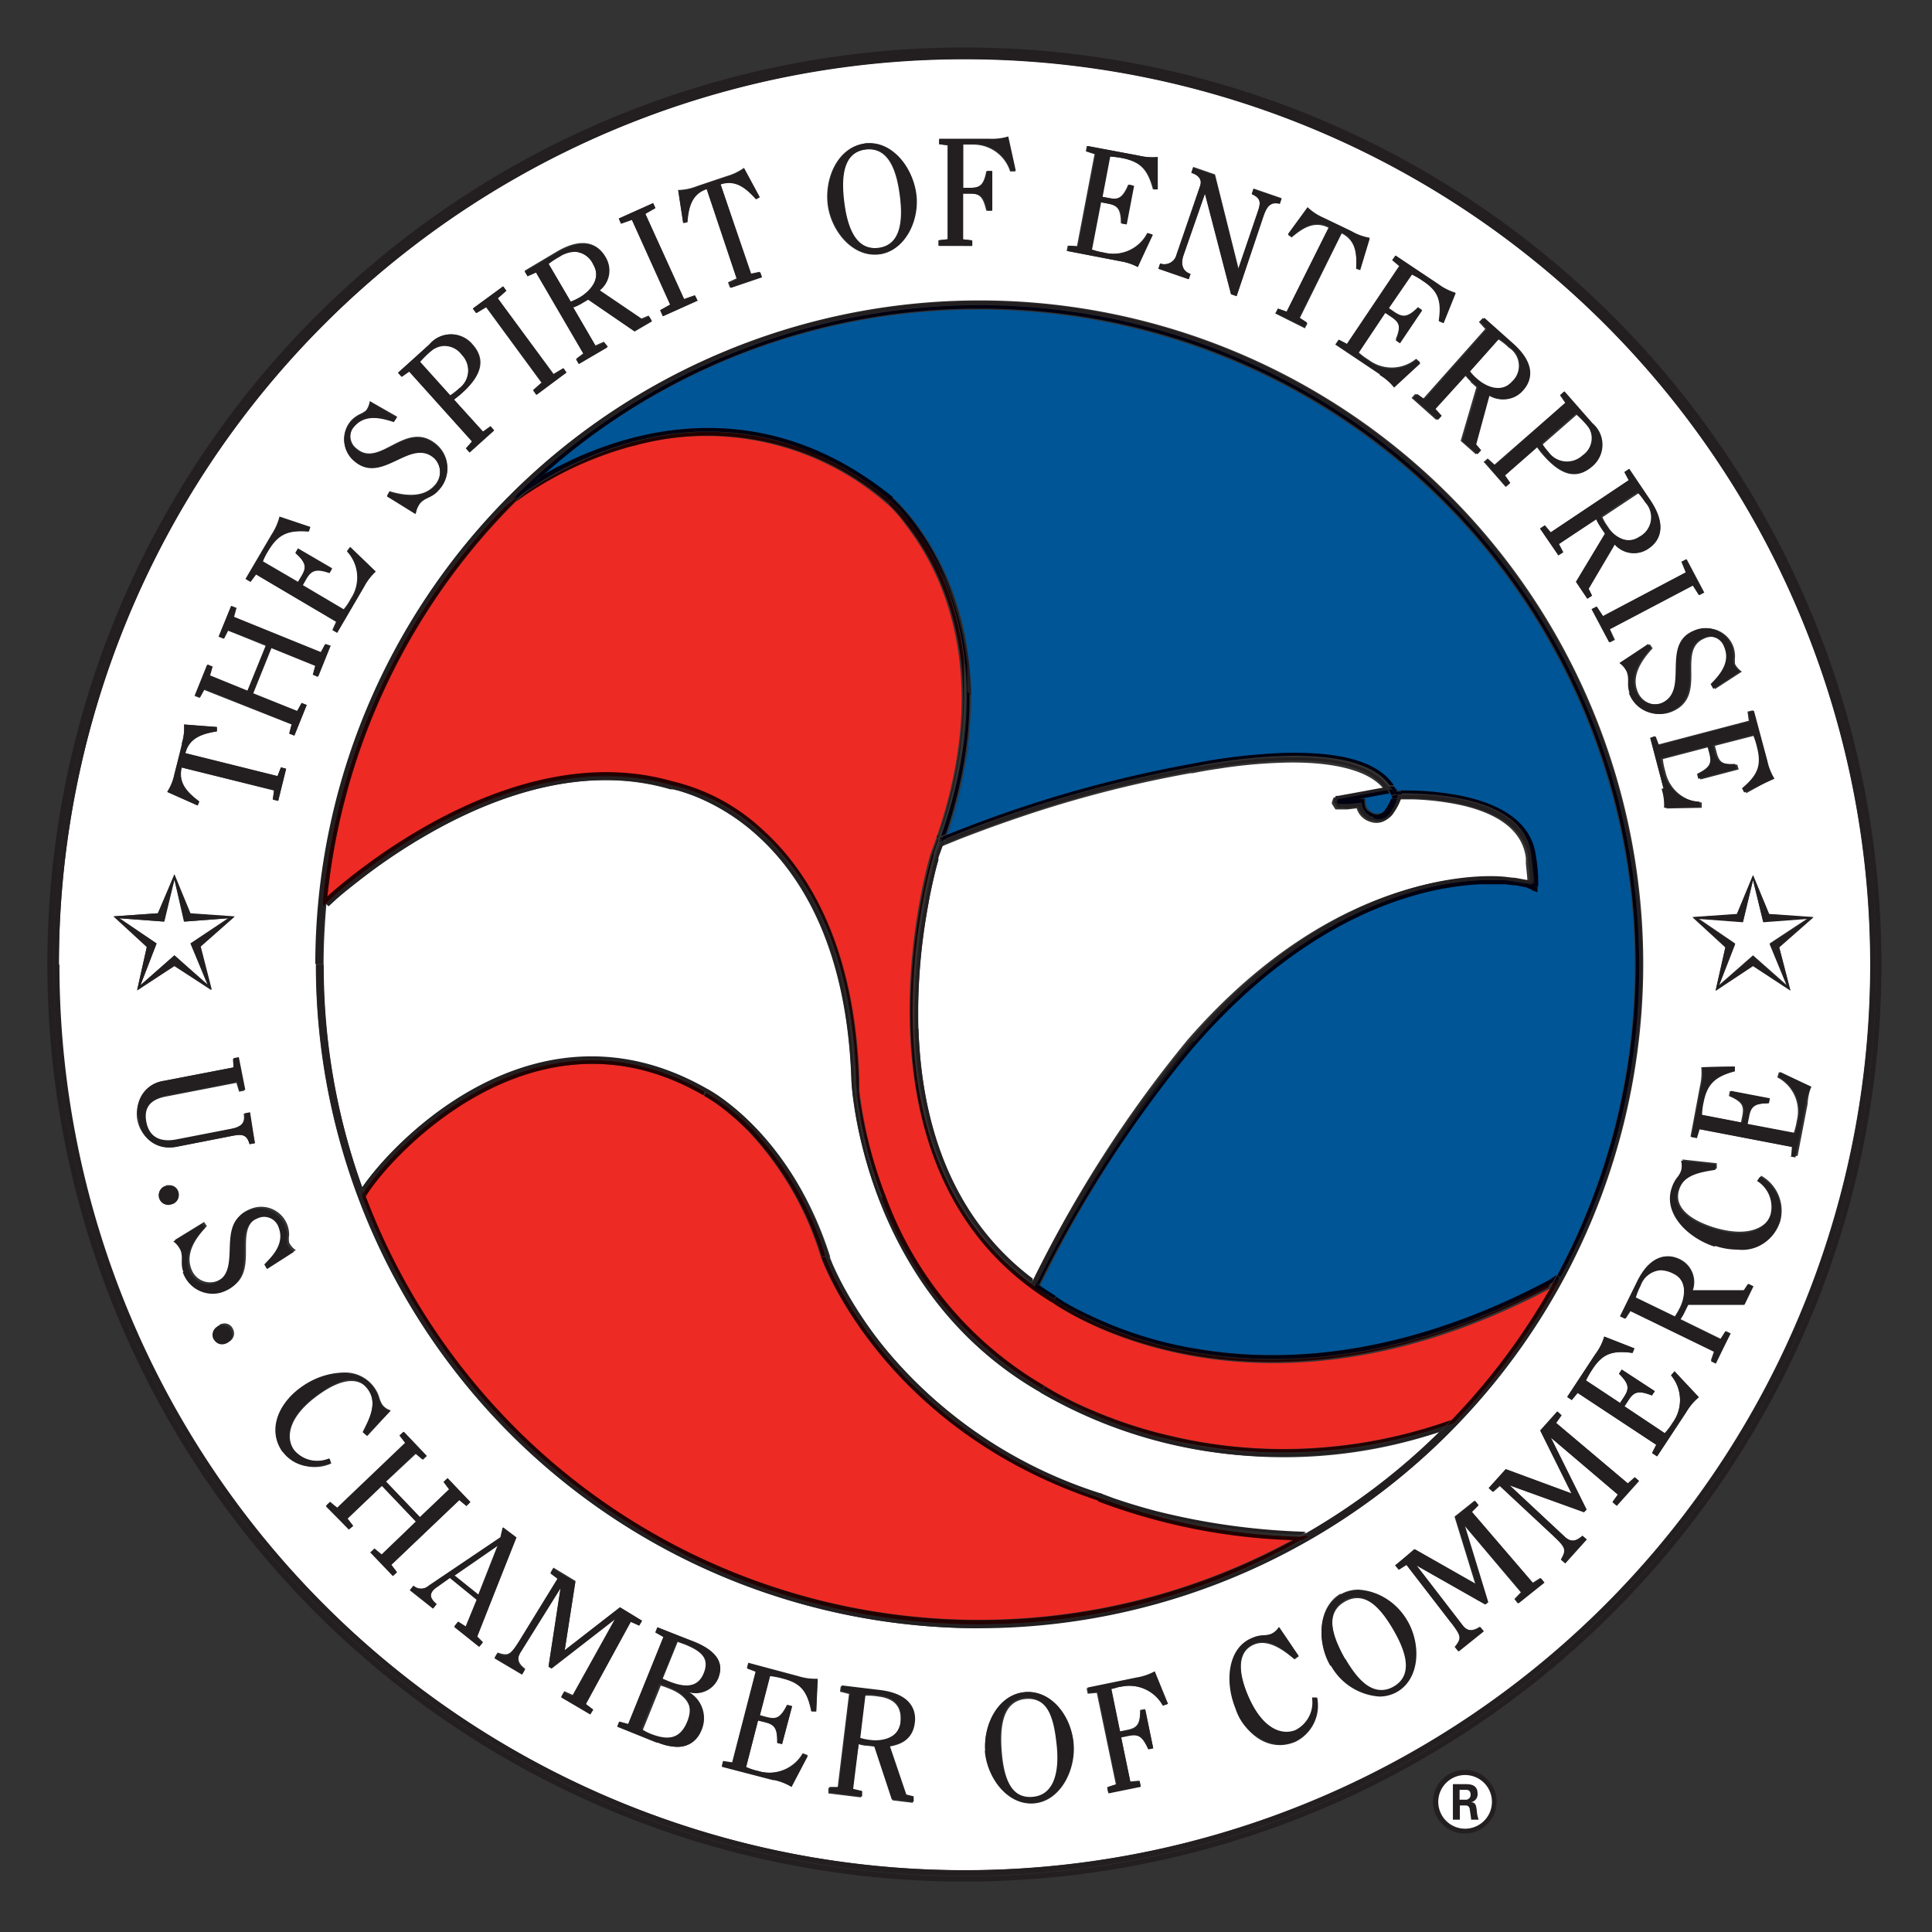 <svg xmlns="http://www.w3.org/2000/svg" xmlns:xlink="http://www.w3.org/1999/xlink" viewBox="0 0 144 144"><rect x="0" y="0" width="144" height="144" fill="#333333" stroke="none"/><defs><style>.cls-1{fill:none;}.cls-2{clip-path:url(#clip-path);}.cls-3{fill:#fff;}.cls-4{fill:#231f20;}.cls-5{fill:#ee2a24;}.cls-6{fill:#ea2d30;}.cls-7{fill:#b72130;}.cls-8{fill:#005596;}.cls-9{fill:#055c93;}.cls-10{fill:#162b53;}.cls-11{fill:#230000;}.cls-12{fill:#000010;}</style><clipPath id="clip-path"><rect class="cls-1" width="144" height="144"></rect></clipPath></defs><g class="cls-2"><path class="cls-3" d="M111.45,134.3A2.26,2.26,0,1,1,109.2,132a2.26,2.26,0,0,1,2.25,2.26"></path><path class="cls-4" d="M111.55,134.3a2.37,2.37,0,1,1-2.37-2.38,2.38,2.38,0,0,1,2.37,2.38m-4.35,0a2,2,0,1,0,2-2,2,2,0,0,0-2,2m1.09-1.32h.92c.31,0,.92,0,.92.7a.6.6,0,0,1-.5.65c.37,0,.39.26.44.6a2.47,2.47,0,0,0,.14.7h-.56c0-.12-.11-.8-.11-.83s-.08-.23-.27-.23h-.46v1.06h-.52Zm.5,1.16h.42a.36.36,0,0,0,.4-.37c0-.37-.25-.37-.39-.37h-.43Z"></path><path class="cls-3" d="M24.16,119.62A67.24,67.24,0,0,1,4.39,71.9h0a67.5,67.5,0,1,1,19.77,47.72m52.28,6.5c-2,.14-3.15,2.39-3,4.38s1.64,4.05,3.59,3.92,3.14-2.4,3-4.39-1.54-3.92-3.41-3.92h-.18m-11.86,4,.63.08,1.33,4,1.49.18,0-.4-.56-.15-1.23-3.63c1-.17,1.73-.55,1.87-1.75.09-.76-.14-2.11-2.62-2.4l-2.83-.35-.05.4.67.17-.85,7h-.69l0,.41,2.44.3,0-.41-.67-.16L64,130a3.33,3.33,0,0,0,.6.13M83.17,133l-.65.21.08.4,2.41-.49-.08-.4-.69.06-.69-3.34.54-.11c.72-.16,1,0,1.48,1l.37-.07-.6-2.88-.36.07c0,1.1-.25,1.34-1,1.49l-.52.11-.65-3.18c.24,0,.49-.12.73-.16a2.86,2.86,0,0,1,3.12,1.41l.37-.13L86,124.63a4.25,4.25,0,0,1-1.36.46l-3.65.75.08.4.68-.06L83.17,133m-29.38-1.36,3.84,1a4.12,4.12,0,0,1,1.34.52l1.24-2.34-.38-.15A2.88,2.88,0,0,1,56.5,132a4.91,4.91,0,0,1-.89-.3l.89-3.47.53.13c.72.19.94.45.9,1.54l.36.09.74-2.84-.37-.09c-.49,1-.81,1.09-1.53.91l-.51-.14.76-2.94a5.88,5.88,0,0,1,.93.18c1.34.34,1.84.92,2.15,2.46l.37,0,.1-2.41a4.19,4.19,0,0,1-1.42-.19l-3.74-1-.1.39.65.25-1.75,6.78-.68-.1-.1.4m-7.78-3,3,1.21c1.67.68,2.8.32,3.32-1a2.25,2.25,0,0,0-1.06-2.79v0a1.83,1.83,0,0,0,2.25-1c.28-.7.43-1.82-1.79-2.72L49,121.3l-.15.38.6.34-2.62,6.48-.67-.18-.15.38m48.77-6.86a1.78,1.78,0,0,1-.59.1,2.5,2.5,0,0,0-.85.2c-1.78.74-2,3.22-1.22,5.24s2.53,3.22,4.4,2.46a3,3,0,0,0,1.66-3.29l-.36,0A2.31,2.31,0,0,1,96.58,129c-1,.42-2.52-.08-3.6-2.72-.86-2.09-.53-3.29.51-3.71s2.18.42,3,1.11l.32-.23-1.45-2.14a1.32,1.32,0,0,1-.58.52m-52.92,4.69L44,127.79l.22-.36-.55-.41L47,120.88l.63.28.21-.36-1.64-1L42.09,123l.81-5.16-1.65-1-.2.35.54.41-2.86,4.66c-.71,1.12-.85,1.17-1.64.91l-.21.35,2.06,1.22.21-.36c-.43-.32-.69-.68-.35-1.25l3-4.82,0,0-.9,5.83.24.14,4.73-3.67,0,0-3.18,5.72-.63-.28-.2.36m58.06-7.63c-1.7,1-1.77,3.54-.77,5.26s3.25,2.93,4.94,2,1.77-3.54.78-5.26a4.51,4.51,0,0,0-3.61-2.3,2.68,2.68,0,0,0-1.34.35m8.23,2.07c.79,1,.79,1.2.27,1.85l.26.32,1.86-1.5-.26-.32c-.45.29-.88.4-1.29-.11l-3.46-4.48,0,0,5.13,2.91.21-.17-1.75-5.72h0l4.23,5-.48.5.25.32,1.94-1.57-.26-.32-.58.37-4.56-5.31.49-.5-.25-.32-1.49,1.19,1.54,5-4.54-2.58L104,116.68l.27.32.57-.36,3.34,4.33m-74.29.27,1.85,1.48.26-.32-.42-.43,2.88-7.36-1-.76-.17.74-5.36,3.61a.85.85,0,0,1-1.13,0l-.26.33,1.73,1.37.25-.33c-.43-.35-.55-.62-.28-1a1.46,1.46,0,0,1,.28-.25l1-.71,2,1.63-.82,2-.57-.37-.25.32m39.15.12A49.46,49.46,0,1,0,23.56,71.9h.56c0-1.52.08-3,.21-4.51l.15.15-.12-.11.12.12h0l0,0,.1-.1.43-.39c.38-.33.94-.8,1.65-1.35a43.3,43.3,0,0,1,5.86-3.88c4.82-2.66,11.21-4.83,17.43-3l.08-.27h0l-.08.27h.07l.1,0c.09,0,.23,0,.4.09a14,14,0,0,1,1.46.51,15.48,15.48,0,0,1,4.48,2.86c3.3,3,6.68,8.41,7,18.32h0s.7,15.52,14.11,23.18a36.51,36.51,0,0,0,29.75,2.93,48.91,48.91,0,0,1-9.89,7.54v0a51.09,51.09,0,0,1-11.21-1.55c-1.33-.35-2.37-.69-3.08-.93l-.8-.3-.2-.09-.05,0h0a34.3,34.3,0,0,1-16.12-10.89,30,30,0,0,1-3.23-4.87c-.33-.63-.56-1.14-.71-1.48-.07-.18-.12-.31-.16-.4l0-.11,0,0h0c-3-9.35-9.08-12.4-9.12-12.42h0C40,73.92,29.4,85,27,88.5a48.8,48.8,0,0,1-2.9-16.6h-.56A49.46,49.46,0,0,0,73,121.36m-45.42-5.67,1.7,1.78.3-.28-.42-.55,5.07-4.83.53.44.29-.29-1.69-1.78-.3.28.41.55L31.3,113.1l-2.54-2.65L31,108.36l.53.44.29-.28-1.7-1.79-.3.29.42.55-5.07,4.84L24.6,112l-.3.29L26,114l.3-.29-.42-.54,2.56-2.45L31,113.41l-2.55,2.44-.54-.44-.29.28m88.17-1.21c1,.9,1,1,.57,1.78l.31.27,1.6-1.78-.31-.27c-.4.36-.81.54-1.3.1l-4.13-3.86v0l5.54,2,.19-.2-2.66-5.36v0l5,4.25-.4.56.31.27,1.66-1.85-.31-.27-.51.46L116,106.06l.4-.57-.3-.28-1.27,1.42,2.33,4.69-4.9-1.81L111,110.92l.3.28.51-.45,4,3.73m-93.33-11.1c-1.68,1.2-2.55,3.19-1.37,4.84a3,3,0,0,0,3.58.86l-.11-.35a2.29,2.29,0,0,1-2.65-.64c-.64-.89-.5-2.47,1.82-4.13,1.84-1.32,3.07-1.28,3.72-.37s.1,2.23-.39,3.18l.3.26,1.75-1.91a1.2,1.2,0,0,1-.64-.44,2.17,2.17,0,0,1-.23-.55,2.47,2.47,0,0,0-.4-.77,2.67,2.67,0,0,0-2.27-1.06,5.5,5.5,0,0,0-3.11,1.08m101,4.33-.32.61.35.23,2.18-3.31a4.2,4.2,0,0,1,.93-1.1l-1.81-1.93-.26.3a2.87,2.87,0,0,1,.1,3.56,4.5,4.5,0,0,1-.57.75l-3-2,.3-.46c.4-.62.73-.75,1.74-.35l.22-.32-2.47-1.61-.2.31c.77.78.78,1.12.36,1.75l-.28.43-2.54-1.68a6.68,6.68,0,0,1,.47-.82c.76-1.15,1.47-1.44,3-1.23l.14-.34-2.25-.88a3.93,3.93,0,0,1-.64,1.28l-2.12,3.22.34.23.44-.53,5.85,3.86m4.3-6.94-.22.65.36.18L129,99.38l-.37-.17-.37.58-3-1.47a3.36,3.36,0,0,0,.31-.53l.28-.57,4.19,0,.66-1.35-.37-.18-.32.48-3.83,0a1.89,1.89,0,0,0-1-2.33c-.68-.33-2-.55-3.13,1.7l-1.25,2.56.37.18.38-.58,6.29,3.06m-111.47-2a.71.71,0,1,0,.64,1.27.7.7,0,0,0,.34-1,.67.67,0,0,0-.61-.39.84.84,0,0,0-.37.09m-3.35-6.33a1.7,1.7,0,0,1,.54.67c.22.56,0,1,.21,1.61a2.32,2.32,0,0,0,3.06,1.46c2.82-1.11.34-4.59,2.52-5.46a1.13,1.13,0,0,1,1.56.66c.45,1.13-.32,2-1.06,2.77l.2.35,2-1.28a1.45,1.45,0,0,1-.5-.57,1.71,1.71,0,0,1,0-.54,2.08,2.08,0,0,0-2.91-1.95c-2.55,1-.32,4.52-2.51,5.38a1.48,1.48,0,0,1-1.86-.9c-.49-1.23.39-2.42,1.15-3.21l-.21-.31-2.15,1.32m112.42-5.25a2.18,2.18,0,0,1-.31.51,2.59,2.59,0,0,0-.39.78c-.61,1.83,1.11,3.64,3.19,4.34s4.08.18,4.72-1.75a3,3,0,0,0-1.42-3.4l-.21.3a2.3,2.3,0,0,1,1,2.52c-.35,1-1.7,1.86-4.42,1-2.14-.71-2.83-1.74-2.48-2.79.4-1.23,1.75-1.39,2.8-1.56l0-.4-2.57-.28a1.35,1.35,0,0,1,0,.77m-113,1.18a.69.69,0,0,0-.51.89.71.71,0,0,0,.91.47.7.7,0,0,0,.51-.89.67.67,0,0,0-.67-.5l-.24,0m121.19-2.93,0,.69.4.07.75-3.89A4.09,4.09,0,0,1,135,81l-2.41-1.09-.12.39a2.85,2.85,0,0,1,1.45,3.24,5.16,5.16,0,0,1-.23.92l-3.53-.68.1-.54c.15-.73.39-1,1.49-1l.07-.36-2.89-.56-.07.37c1,.43,1.14.74,1,1.47l-.1.51-3-.57a5,5,0,0,1,.12-.94c.26-1.35.81-1.9,2.33-2.3v-.36l-2.41.05a4.29,4.29,0,0,1-.1,1.43L126,84.72l.41.08.2-.66,6.88,1.32M17.35,78.87l.06.69-5.19,1a2.5,2.5,0,0,0,.95,4.91l4.14-.81c.69-.13,1.09-.14,1.29.62l.4-.07-.44-2.27-.4.08c.14.75-.28,1-1,1.15L13.12,85c-1.36.27-2.07-.33-2.26-1.29-.22-1.16.35-1.79,1.62-2l5.14-1,.2.66.41-.08-.48-2.42-.4.08m116.1-5.09-.84-3.24,2.55-2.24-3.3-.23-1.2-2.9-1.2,2.9-3.3.23,2.44,2.24-.73,3.24L130.66,72l2.79,1.83m-117.71,0-.83-3.24,2.54-2.24-3.3-.23L13,65.17l-1.19,2.9-3.31.23,2.45,2.24-.73,3.24L13,72l2.79,1.83M123,55l1,3.83a4.58,4.58,0,0,1,.2,1.43l2.64-.05,0-.4a2.89,2.89,0,0,1-2.71-2.3,5,5,0,0,1-.19-.93l3.48-.91.13.53c.19.72.08,1-.9,1.53l.09.37,2.85-.75-.1-.36c-1.09.05-1.35-.18-1.54-.9l-.13-.5,3-.77a6.75,6.75,0,0,1,.29.9c.35,1.34.09,2.06-1.11,3.08l.16.32L132.18,58a4.19,4.19,0,0,1-.53-1.33l-1-3.73-.4.1.09.68-6.77,1.78-.24-.64L123,55m-109.41.49L13,57.7a4,4,0,0,1-.5,1.34l2.24,1,.12-.3c-.88-.66-1.59-1.38-1.31-2.53l6.87,1.71-.09.68.4.1.59-2.39-.39-.1-.25.65-6.87-1.71c.29-1.15,1.25-1.45,2.35-1.63l0-.32L13.72,54a3.92,3.92,0,0,1-.18,1.42M21.74,54l-.18.67.38.15.92-2.28-.38-.15-.33.6-3.27-1.32,1.37-3.41,3.28,1.33-.18.66.38.16.92-2.29L24.27,48l-.33.61-6.49-2.63.18-.67-.38-.15-.92,2.28.38.15L17,47l2.8,1.14-1.38,3.39-2.8-1.13.19-.66-.39-.16-.92,2.29.38.15.33-.6L21.74,54m99-4.64a1.6,1.6,0,0,1,.55.66c.22.55,0,1,.22,1.6a2.33,2.33,0,0,0,3.07,1.44c2.82-1.14.3-4.6,2.48-5.48a1.13,1.13,0,0,1,1.56.64c.46,1.13-.29,2.06-1,2.79l.21.35,2-1.3a1.54,1.54,0,0,1-.51-.57,2.65,2.65,0,0,1,0-.54,2.26,2.26,0,0,0-.13-.77,2.08,2.08,0,0,0-2.8-1.16c-2.53,1-.28,4.52-2.45,5.41a1.49,1.49,0,0,1-1.88-.89c-.5-1.23.38-2.42,1.12-3.22l-.21-.3-2.14,1.34m-2-3.94L120,47.88l.37-.19L120,46.9l6.2-3.26.46.72.37-.19-1.31-2.48-.36.19.33.79-6.19,3.27-.47-.72-.37.19m-93.61.92-.28.62.36.21,2-3.42A4.2,4.2,0,0,1,28,42.6l-1.91-1.84-.24.32a2.86,2.86,0,0,1,.29,3.54,4.2,4.2,0,0,1-.53.79L22.56,43.6l.27-.48c.38-.64.69-.79,1.73-.44l.19-.33-2.54-1.48-.19.32c.81.74.83,1.09.46,1.72l-.27.45-2.62-1.53A4.52,4.52,0,0,1,20,41c.69-1.19,1.39-1.52,3-1.4l.12-.33-2.29-.77a4.37,4.37,0,0,1-.58,1.32l-1.95,3.32.35.21.42-.55,6,3.55m94.21-7.09.36.53-2.16,3.59.84,1.25.35-.23-.26-.51,1.95-3.3a1.9,1.9,0,0,0,2.55.28c.63-.43,1.5-1.49.11-3.57l-1.58-2.36-.35.23.32.61-5.82,3.89-.44-.52-.34.23,1.36,2,.35-.22-.32-.62L119,38.7a5,5,0,0,0,.3.54M28.86,37,31,38.26a1.69,1.69,0,0,1,.33-.8c.39-.45.89-.41,1.34-.92a2.33,2.33,0,0,0-.1-3.39c-2.29-2-4.24,1.81-6,.27a1.14,1.14,0,0,1-.14-1.69c.81-.92,2-.66,2.95-.33l.23-.34-2.05-1.17a1.48,1.48,0,0,1-.28.7,2.06,2.06,0,0,1-.47.28,2.23,2.23,0,0,0-.63.46,2.08,2.08,0,0,0,.23,3c2.07,1.8,4.16-1.79,5.93-.24a1.48,1.48,0,0,1,.06,2.07c-.87,1-2.33.76-3.37.45l-.18.33m81.75-2.5,1.62,1.85.31-.27-.39-.56,2.42-2.12a5.87,5.87,0,0,0,.48.61c1.27,1.45,2.45,1.85,3.62.82a2.09,2.09,0,0,0,0-3.19l-2.09-2.39-.3.27.39.57-5.27,4.6-.51-.46-.31.27m-1-6,.47.42-1.17,4,1.13,1,.26-.31-.36-.43,1-3.68a1.9,1.9,0,0,0,2.53-.38c.51-.57,1.08-1.81-.79-3.47l-2.12-1.89-.29.3.47.52-4.65,5.23-.57-.39-.27.3,1.84,1.64.28-.31-.46-.51L109.22,28a3,3,0,0,0,.43.46M35.18,32.91l-.45.51.27.3,1.83-1.64-.27-.31-.56.4-2.15-2.39c.21-.16.41-.32.6-.49,1.43-1.29,1.81-2.48.77-3.63a2.08,2.08,0,0,0-3.19,0l-2.37,2.12.28.3.56-.39,4.68,5.21m5.18-4.39-.64.57.24.34,2.26-1.66L42,27.44l-.73.44L37.1,22.23l.64-.56-.24-.33L35.24,23l.24.34.74-.45,4.14,5.64m59.16-2.85,3.3,2.21a4.08,4.08,0,0,1,1.08.93L105.85,27l-.3-.26a2.86,2.86,0,0,1-3.55.07,5.2,5.2,0,0,1-.76-.57l2-3,.45.3c.62.42.75.74.34,1.75l.31.21L106,23.11l-.31-.22c-.78.77-1.13.77-1.75.36l-.43-.3,1.7-2.52a5.66,5.66,0,0,1,.82.48c1.14.77,1.43,1.48,1.2,3l.34.14.9-2.24a4.18,4.18,0,0,1-1.28-.65L104,19.05l-.24.34.52.44-3.9,5.81-.61-.32-.24.35m-56,.63-.55.41.21.36,2.12-1.24L45,25.47l-.63.28-1.69-2.9a4.06,4.06,0,0,0,.57-.26l.55-.32,3.45,2.36,1.3-.76-.21-.35-.53.22-3.17-2.15a1.89,1.89,0,0,0,.43-2.52c-.39-.66-1.39-1.59-3.55-.33L39.1,20.18l.21.35.63-.28,3.53,6.05m51.59-2.93,2.2,1.1.19-.36-.58-.38L100,17.4c1.06.53,1.14,1.54,1.08,2.64l.3.1.71-2.35a4.05,4.05,0,0,1-1.35-.49l-2.08-1a4.16,4.16,0,0,1-1.2-.79l-1.46,2,.27.19c.84-.71,1.69-1.26,2.76-.72L95.9,23.23,95.25,23l-.19.37M50,22.77l-.75.42.17.38L52,22.41,51.79,22l-.81.28L48.1,15.94l.75-.43-.17-.37-2.56,1.15.17.38.81-.29L50,22.77m39.83-8.31,1.93,7.44.41.14,2-5.95c.21-.61.46-1.13,1.22-.93l.13-.39-2.09-.72-.13.39c.72.31.67.69.43,1.37L92.31,20h0l-1.75-7-1.62-.56-.13.39c.72.25.77.67.65,1L87.68,19a.92.92,0,0,1-1.21.64l-.13.39,2.26.78.14-.39c-.73-.25-.7-.92-.52-1.42l1.57-4.57h0m-34.9,6.32-.63.29.14.39,2.33-.78-.13-.39-.67.14L53.7,13.71c1.12-.37,1.89.29,2.63,1.1l.28-.14-1.16-2.16a4.25,4.25,0,0,1-1.3.62l-2.2.74a4,4,0,0,1-1.41.29l.37,2.43.31-.06c.09-1.1.32-2.09,1.44-2.47l2.25,6.72m24.63-2.07,3.89.75a4.39,4.39,0,0,1,1.38.44l1.08-2.42-.38-.12a2.85,2.85,0,0,1-3.24,1.46,5.63,5.63,0,0,1-.92-.23L82,15.06l.54.11c.72.13,1,.38,1,1.47l.37.07.55-2.88-.37-.07c-.43,1-.74,1.14-1.46,1l-.52-.1.57-3a7.32,7.32,0,0,1,.94.12c1.35.27,1.9.81,2.31,2.33h.36l0-2.41a4.29,4.29,0,0,1-1.43-.11L81,10.88l-.07.4.65.21-1.31,6.87-.69-.05-.08.4m-15.06-8c-2,.25-3,2.57-2.75,4.55s1.88,3.95,3.82,3.7,3-2.58,2.74-4.56-1.68-3.71-3.47-3.71a1.94,1.94,0,0,0-.34,0m5.5.05.68.09,0,7-.68.08v.41h2.46v-.41l-.68-.08V14.43h.54c.74,0,1,.19,1.25,1.27h.38V12.76h-.38C73.32,13.83,73,14,72.29,14h-.52V10.78l.75,0a2.87,2.87,0,0,1,2.77,2l.39,0-.56-2.55a4.07,4.07,0,0,1-1.42.17H70v.41m4.66,119.67c-.12-1.61,0-3.71,1.82-3.85s2.25,1.94,2.36,3.55,0,3.71-1.82,3.84h-.17c-1.69,0-2.08-2-2.19-3.55m-9.8-.69a4.84,4.84,0,0,1-.79-.15l.39-3.24a4.65,4.65,0,0,1,1,.06c1.18.14,1.8.74,1.65,2a1.67,1.67,0,0,1-1.86,1.36l-.36,0m-16.32-.45a4.81,4.81,0,0,1-.68-.36l1.36-3.36a6.48,6.48,0,0,1,.72.26c1.21.49,1.81,1.39,1.34,2.56a1.59,1.59,0,0,1-1.5,1.19,3.55,3.55,0,0,1-1.24-.29m51.67-5.72c-.8-1.39-1.63-3.34,0-4.26s2.86.76,3.67,2.15,1.63,3.34.05,4.26a1.84,1.84,0,0,1-.91.26c-1.17,0-2.12-1.3-2.77-2.41M49.75,125.3l-.37-.14,1.13-2.78.53.19c1.31.53,1.9,1.11,1.45,2.2a1.28,1.28,0,0,1-1.26.91,4.15,4.15,0,0,1-1.48-.38m-15.89-7.9,3.23-2.22h0l-1.44,3.66-1.81-1.45m88.06-20.7a4.43,4.43,0,0,1,.36-.9,1.62,1.62,0,0,1,2.43-.92c1.15.56.86,1.88.54,2.54a5.44,5.44,0,0,1-.4.7l-2.93-1.42m-53.47-20a44.66,44.66,0,0,1,.71-9c.2-1.16.42-2.1.58-2.76.08-.32.15-.58.2-.75s0-.15,0-.19l0,0h0l.34-.93h0l.29-.12,1.11-.45c1-.38,2.36-.9,4.07-1.48a87.21,87.21,0,0,1,13-3.38h.05l.11,0,.41-.08c.36-.07.88-.16,1.5-.25a37.54,37.54,0,0,1,4.7-.45c3.09-.11,6.33.33,7.62,1.94l-3.57.65.06.28-.06-.28-.15,0-.06.15-.07.2,0,.12.08.12.11.18.24-.15h0l-.24.15.08.12h.14l.36,0h0l.39,0h0l0-.28h0l0,.28.69-.08a1.48,1.48,0,0,0,1,1,1.31,1.31,0,0,0,1.59-.55,4.1,4.1,0,0,0,.57-1.12h1a20.11,20.11,0,0,1,3.31.37c2.45.49,4.85,1.61,5.14,4h0l.18,0-.18,0h0l0,.07c0,.07,0,.17,0,.3s.07.68.11,1.2a1,1,0,0,0,0,.19v0l-.14-.06h-.06l0,.27h0l0-.27-.92-.17c-.14,0-.21,0-.7-.07h0c-.29,0-11.71-1.42-23.48,12.06h0A91,91,0,0,0,77,95.42c-6.46-4.86-8.34-12.29-8.54-18.75M63.66,80.6h0m67-9.4-2.54,2.23,1.21-3.11-2.76-1.88,3.34.25.75-3.13.76,3.13,3.33-.25-2.85,1.88,1.28,3.11-2.52-2.23M13,71.2l-2.53,2.23,1.2-3.11L8.86,68.44l3.34.25L13,65.56l.76,3.13L17,68.44,14.2,70.32l1.28,3.11L13,71.2m101.18-7.42h0l-.28.06.25-.06m-44.39,0h0l0,0,0,0m30-4h0l-.24.15.24-.15m4.25-.53h0m0,0h0m-15.1-2h0v.05l0,.23,0-.27m30.94-18a3.56,3.56,0,0,1-.41-.71l2.71-1.8a5.34,5.34,0,0,1,.59.76,1.63,1.63,0,0,1-.43,2.56,1.48,1.48,0,0,1-.8.26,2.2,2.2,0,0,1-1.66-1.07m-4.38-5.47a4.37,4.37,0,0,1-.5-.65l2.54-2.22a7.36,7.36,0,0,1,.77.79,1.56,1.56,0,0,1-.28,2.34,1.78,1.78,0,0,1-1.14.46,1.84,1.84,0,0,1-1.39-.72M31.3,27a7.1,7.1,0,0,1,.78-.78,1.55,1.55,0,0,1,2.34.24A1.69,1.69,0,0,1,34.21,29a4.49,4.49,0,0,1-.65.51L31.3,27m78.78,1.31a3.85,3.85,0,0,1-.57-.58l2.17-2.43a4.2,4.2,0,0,1,.76.6,1.61,1.61,0,0,1,.23,2.57,1.41,1.41,0,0,1-1.06.5,2.48,2.48,0,0,1-1.53-.66M40.89,19.67a5.8,5.8,0,0,1,.81-.54,1.61,1.61,0,0,1,2.52.59c.65,1.1-.32,2-.95,2.41a4.31,4.31,0,0,1-.73.35l-1.65-2.81m22-4.58c-.2-1.59-.21-3.71,1.61-3.94s2.35,1.81,2.56,3.4.21,3.71-1.61,3.95h-.28c-1.59,0-2.08-1.91-2.28-3.42"></path><path class="cls-4" d="M3.53,71.9H4A67.92,67.92,0,1,0,71.88,4,67.91,67.91,0,0,0,4,71.9H3.53a68.35,68.35,0,1,1,68.35,68.34A68.35,68.35,0,0,1,3.53,71.9"></path><path class="cls-4" d="M4,71.9h.43A67.49,67.49,0,1,0,71.88,4.42v0A67.48,67.48,0,0,0,4.39,71.9H4a67.92,67.92,0,1,1,67.92,67.91v0A67.91,67.91,0,0,1,4,71.9"></path><path class="cls-5" d="M86.5,106.84a35.29,35.29,0,0,1-6.35-2.3c-.74-.35-1.31-.67-1.69-.89l-.44-.26-.11-.07,0,0h0l-.14.24h0l.14-.24A27.08,27.08,0,0,1,66,89.13a32.86,32.86,0,0,1-1.68-6.07c-.14-.77-.21-1.39-.26-1.82,0-.22,0-.38,0-.49a.72.72,0,0,1,0-.13v0h0c-.29-10-3.75-15.64-7.15-18.72a14.82,14.82,0,0,0-6.74-3.63c-11.8-3.4-23.75,6.82-25.77,8.64a48.7,48.7,0,0,1,14-29.48l0,0h0l0,0,.12-.1L39,37c.41-.28,1-.68,1.77-1.11a26.46,26.46,0,0,1,6.31-2.62,20.45,20.45,0,0,1,19,4.26l.18-.22-.18.22h0l0,0,.08.06.3.29c.26.27.63.67,1,1.19a19.3,19.3,0,0,1,2.74,4.84c1.68,4.32,2.54,10.86-.86,19.78h0S62.25,87.17,78.4,97.06c0,0,14.62,10.85,37.12-1a49.38,49.38,0,0,1-7.32,9.77v0A37.74,37.74,0,0,1,95.64,108a36.52,36.52,0,0,1-9.14-1.17M115.62,95.7h0l.05.09-.06-.09m-46.16-32,.24.08h0l-.27-.09M50.07,58.5h0v0"></path><path class="cls-6" d="M77.72,103.54h0m37.91-7.84h0M63.75,80.6h0m6-16.82h0m0,0h0M50.07,58.51h0"></path><path class="cls-7" d="M77.72,103.54h0m37.9-7.84h0M50.07,58.51h0"></path><path class="cls-8" d="M88.71,100.48a29.44,29.44,0,0,1-7.39-2.39,21.6,21.6,0,0,1-1.93-1c-.22-.13-.38-.24-.49-.32l-.12-.08,0,0h0l-.13.22v0l.14-.24c-.44-.26-.86-.54-1.27-.83A89.94,89.94,0,0,1,85.2,82.92c1.16-1.62,2.16-2.9,2.87-3.78l.82-1a1.9,1.9,0,0,0,.22-.26l.06-.06h0c5.88-6.73,11.64-9.69,15.92-11a22.41,22.41,0,0,1,5.14-.93c.62,0,1.1,0,1.42,0l.37,0h.13c.49.06.6.06.71.07l.84.15.47.22.12-.26.28,0,0-.46v0a1.48,1.48,0,0,1,0-.22,14.59,14.59,0,0,0-.18-1.66c-.39-2.76-3.1-3.92-5.6-4.43a21.59,21.59,0,0,0-4.74-.38c-.06-.13-.13-.25-.2-.37l0,0h0c-1.44-2.13-5-2.48-8.25-2.4a43.74,43.74,0,0,0-6.86.82h0A92.56,92.56,0,0,0,70.6,62.22c5.67-17-4.06-25.14-4.1-25.17l-.18.22.18-.22c-10.61-8.64-21.26-4.38-25.95-1.7A48.9,48.9,0,0,1,116.09,95l-.62.42h0c-8,4.23-14.91,5.58-20.56,5.58a34.14,34.14,0,0,1-6.2-.56m25.48-34.12.36.16,0-.4-.28,0-.12.26m1.43,29.33h0m-3.46-29.78,0-.26v.08l0,.18m1.65,0h0m-9.87-6.65h0m0,0h0"></path><path class="cls-9" d="M113.81,65.86h0m.35-2.08h0m0,0h0m-10.22-4.56h0"></path><path class="cls-10" d="M78.58,96.83Zm37-1.13h0m-1.81-29.83h0m-9.87-6.65h0m0,0h0m-15.11-2h0"></path><path class="cls-5" d="M38.45,106.47a48.93,48.93,0,0,1-11.19-17.3C29,86.27,39.79,74.32,52.4,81.62l.14-.24-.14.24h0l0,0,.18.11.71.45a18,18,0,0,1,2.35,2,23.69,23.69,0,0,1,5.53,9.49l.27-.09-.27.09h0s4.42,12.74,20.63,18.13a45.07,45.07,0,0,0,14.67,2.9,48.9,48.9,0,0,1-58.1-8.29"></path><path class="cls-7" d="M61.52,93.63Zm-9-12.25h0m0,0h0"></path><path class="cls-4" d="M73.43,130.5c-.14-2,1-4.24,3-4.38S79.88,128,80,130s-1,4.24-3,4.39h-.19c-1.86,0-3.27-2-3.41-3.92m3-3.93c-1.82.14-1.94,2.24-1.82,3.85s.53,3.67,2.35,3.54,2-2.24,1.83-3.84-.49-3.55-2.19-3.55h-.17m-9.93,7.59-1.32-4-.63-.08A3.15,3.15,0,0,1,64,130l-.41,3.33.67.16,0,.41-2.44-.3,0-.41h.69l.85-7-.67-.16.05-.41,2.83.34c2.48.3,2.71,1.65,2.62,2.41-.14,1.2-.88,1.58-1.87,1.75l1.23,3.63.55.14,0,.41-1.5-.18m-2.09-7.82-.39,3.23a3.93,3.93,0,0,0,.79.16c.72.09,2.07-.07,2.22-1.34s-.47-1.85-1.65-2a7.82,7.82,0,0,0-.78-.07h-.19m18.08,6.91.65-.21-1.42-6.86-.68.06-.08-.4,3.65-.75a4.25,4.25,0,0,0,1.36-.46L87.06,127l-.37.13a2.86,2.86,0,0,0-3.12-1.41c-.24,0-.49.12-.73.17l.65,3.17L84,129c.72-.15,1-.39,1-1.49l.37-.07.59,2.88-.37.07c-.44-1-.76-1.14-1.48-1l-.54.11.69,3.34.69-.07.08.41-2.41.49-.08-.4m-24.89-.58-3.84-1,.1-.4.68.1,1.75-6.78-.65-.25.1-.39,3.74,1a4.19,4.19,0,0,0,1.42.19l-.11,2.41-.35,0c-.32-1.54-.82-2.12-2.16-2.46a5.88,5.88,0,0,0-.93-.18l-.76,2.94.51.14c.72.18,1,.06,1.53-.92l.36.1L58.29,130l-.36-.09c0-1.09-.18-1.35-.9-1.54l-.53-.13-.89,3.47a4.11,4.11,0,0,0,.9.29,2.85,2.85,0,0,0,3.32-1.25l.37.15L59,133.19a4.12,4.12,0,0,0-1.34-.52M49,129.91l-3-1.21.15-.38.67.18L49.45,122l-.6-.34.15-.38,2.74,1.11c2.22.9,2.07,2,1.79,2.72a1.83,1.83,0,0,1-2.25,1v0a2.23,2.23,0,0,1,1,2.79,1.84,1.84,0,0,1-1.82,1.3,4,4,0,0,1-1.49-.34m-1.17-1a4,4,0,0,0,.68.36c1.29.51,2.2.42,2.74-.9s-.13-2.07-1.34-2.56a6.48,6.48,0,0,0-.72-.26l-1.36,3.36m1.55-3.76.35.15c1,.42,2.23.75,2.75-.54.44-1.09-.14-1.67-1.45-2.2l-.53-.19-1.12,2.78m42.73,2.22c-.82-2-.56-4.5,1.22-5.23a2.3,2.3,0,0,1,.85-.21,1.78,1.78,0,0,0,.59-.1,1.32,1.32,0,0,0,.58-.52l1.45,2.14-.32.23c-.82-.69-1.82-1.6-3-1.11-1,.42-1.36,1.62-.5,3.71,1.08,2.64,2.59,3.13,3.6,2.72a2.31,2.31,0,0,0,1.24-2.43l.36,0a3,3,0,0,1-1.66,3.29,2.92,2.92,0,0,1-1.1.22,3.85,3.85,0,0,1-3.3-2.68m-50.27-.85.21-.36.63.28,3.18-5.72,0,0-4.73,3.67-.23-.14.89-5.83h0l-3,4.81c-.34.57-.08.93.35,1.25l-.21.36-2.06-1.22.21-.35c.79.26.93.21,1.63-.91l2.87-4.66-.54-.41.2-.35,1.65,1L42.09,123l4.13-3.2,1.64,1-.21.36-.63-.28L43.66,127l.54.42-.21.35-2.14-1.25m57.3-2.37c-1-1.72-.93-4.27.77-5.26s4,.22,5,1.95.92,4.27-.78,5.26a2.66,2.66,0,0,1-1.34.35,4.49,4.49,0,0,1-3.6-2.3m1-4.86c-1.59.92-.76,2.87,0,4.26s2.09,3.07,3.68,2.15.76-2.87-.05-4.26c-.65-1.11-1.59-2.41-2.76-2.41a1.81,1.81,0,0,0-.91.26m8.27,3.52c.52-.65.53-.8-.27-1.85l-3.34-4.33-.57.36-.27-.32,1.49-1.19,4.54,2.58-1.54-5,1.49-1.19.25.32-.49.5,4.56,5.31.58-.36.26.32-1.94,1.55-.25-.31.48-.5-4.23-5h0l1.75,5.72-.21.17-5.13-2.91,0,0,3.45,4.48c.41.52.84.4,1.3.11l.26.32-1.87,1.5-.26-.32m-74.56-1.58.25-.32.57.36.82-2-2-1.63-1,.71a1.19,1.19,0,0,0-.28.25c-.27.34-.15.62.28,1l-.26.32-1.72-1.37.26-.32a.85.85,0,0,0,1.13,0l5.36-3.62.18-.73,1,.75L35.55,122l.42.43-.26.32-1.85-1.48m0-3.84,1.81,1.45,1.44-3.67h0l-3.23,2.23m-6.27-1.71.3-.28.53.44L31,113.41l-2.53-2.66-2.56,2.44.42.55L26,114l-1.7-1.78.3-.29.53.44,5.06-4.83-.42-.55.3-.28,1.7,1.78-.29.28-.53-.44-2.19,2.08,2.54,2.66L33.48,111l-.41-.55.29-.28,1.7,1.78-.29.29-.53-.44-5.07,4.83.42.55-.3.28-1.7-1.78m88.74.57c.41-.73.39-.88-.57-1.78l-4-3.73-.51.45-.3-.28,1.27-1.41,4.9,1.81-2.33-4.69,1.27-1.42.3.28-.4.57,5.36,4.51.52-.46.31.27-1.66,1.85-.31-.27.4-.56-5-4.25v0l2.66,5.36-.19.2-5.54-2v0l4.13,3.85c.49.45.9.27,1.3-.09l.31.27-1.6,1.78-.31-.27m-95.27-8c-1.18-1.65-.32-3.64,1.37-4.84s4.26-1.59,5.38,0a2.63,2.63,0,0,1,.4.78,2.17,2.17,0,0,0,.23.55,1.26,1.26,0,0,0,.64.44L27.33,107l-.3-.26c.49-1,1.14-2.13.39-3.18s-1.88-1-3.72.37c-2.32,1.66-2.46,3.24-1.82,4.12a2.28,2.28,0,0,0,2.65.65l.11.35a4.1,4.1,0,0,1-1.33.24,2.65,2.65,0,0,1-2.25-1.1m102.07.1.31-.61-5.85-3.86-.44.53-.34-.23,2.12-3.22a3.93,3.93,0,0,0,.64-1.28l2.25.88-.14.34c-1.56-.21-2.27.08-3,1.23a6.68,6.68,0,0,0-.47.82l2.54,1.68.28-.43c.42-.63.41-1-.36-1.75l.21-.31,2.46,1.61-.22.32c-1-.4-1.34-.27-1.74.35l-.3.46,3,2a4.5,4.5,0,0,0,.57-.75,2.87,2.87,0,0,0-.1-3.56l.26-.3,1.81,1.93a4.2,4.2,0,0,0-.93,1.1l-2.18,3.31-.34-.23m4.39-6.9.22-.65-6.29-3.06-.38.58-.37-.18L122,95.55c1.09-2.25,2.45-2,3.13-1.7a1.89,1.89,0,0,1,1,2.33l3.83,0,.32-.48.37.18L130,97.26l-4.19,0-.28.57a3.36,3.36,0,0,1-.31.53l3,1.46.37-.58.37.18-1.07,2.22-.37-.18m-5.24-5.62a4.43,4.43,0,0,0-.36.9l2.93,1.42a5.44,5.44,0,0,0,.4-.7c.32-.66.61-2-.54-2.53a2.17,2.17,0,0,0-.94-.25,1.7,1.7,0,0,0-1.49,1.16m-106.35,4a.71.71,0,0,1,.34-1,.71.71,0,1,1,.64,1.27.84.84,0,0,1-.37.09.69.69,0,0,1-.61-.39m-2.26-5c-.25-.63,0-1.06-.21-1.61a1.7,1.7,0,0,0-.54-.67l2.15-1.31.21.3c-.76.79-1.64,2-1.15,3.21a1.47,1.47,0,0,0,1.86.9c2.19-.86,0-4.37,2.51-5.38a2.08,2.08,0,0,1,2.91,1.95,1.71,1.71,0,0,0,0,.54,1.35,1.35,0,0,0,.49.57l-2,1.28-.2-.35c.74-.72,1.51-1.64,1.06-2.77a1.13,1.13,0,0,0-1.56-.66c-2.18.87.3,4.35-2.52,5.46a2.2,2.2,0,0,1-.84.16,2.36,2.36,0,0,1-2.22-1.62m114.15-1.9c-2.08-.69-3.79-2.51-3.18-4.34a2.59,2.59,0,0,1,.39-.78,1.74,1.74,0,0,0,.31-.51,1.35,1.35,0,0,0,0-.77l2.57.28,0,.4c-1,.17-2.4.33-2.8,1.56-.35,1,.34,2.08,2.48,2.79,2.72.9,4.07.08,4.42-1a2.28,2.28,0,0,0-1-2.52l.21-.3a2.88,2.88,0,0,1-1.66,5.42,5.33,5.33,0,0,1-1.65-.27m-116-3.56a.7.7,0,0,1,.51-.89.69.69,0,0,1,.91.47.68.68,0,0,1-.51.88.71.71,0,0,1-.91-.46m121.64-3.13.06-.69-6.88-1.32-.2.66-.41-.08.73-3.78a4.29,4.29,0,0,0,.1-1.43l2.41-.05v.36c-1.52.4-2.07,1-2.33,2.3a4.94,4.94,0,0,0-.12.94l3,.58.1-.52c.14-.73,0-1-1-1.47l.07-.37,2.89.55-.07.37c-1.1,0-1.34.27-1.48,1l-.11.54,3.53.67a5.78,5.78,0,0,0,.23-.91,2.87,2.87,0,0,0-1.45-3.25l.12-.38L135,81a4.09,4.09,0,0,0-.43,1.37l-.75,3.9-.41-.08M10.36,83.47a2.23,2.23,0,0,1,1.86-2.91l5.18-1,0-.69.4-.08.48,2.42-.41.08-.2-.66-5.15,1c-1.26.25-1.83.88-1.61,2,.19,1,.9,1.56,2.26,1.29l4.07-.79c.69-.13,1.11-.4,1-1.15l.4-.08L19,85.2l-.4.08c-.21-.76-.6-.75-1.29-.62l-4.14.81a3.21,3.21,0,0,1-.6.06,2.22,2.22,0,0,1-2.21-2.06M130.66,72l-2.79,1.83.73-3.24-2.44-2.24,3.3-.23,1.2-2.9,1.2,2.9,3.3.23-2.55,2.24.84,3.24L130.66,72m2.52,1.48-1.28-3.11,2.85-1.88-3.33.25-.76-3.13-.75,3.13-3.34-.25,2.76,1.88-1.21,3.11,2.54-2.22,2.52,2.22M13,72l-2.78,1.83.72-3.24L8.45,68.3l3.31-.23L13,65.17l1.2,2.9,3.3.23-2.54,2.24.83,3.24L13,72m2.53,1.48L14.2,70.32l2.85-1.88-3.34.25L13,65.56l-.75,3.13-3.34-.25,2.76,1.88-1.2,3.11L13,71.21l2.53,2.22M124,58.78,123,55l.41-.1.24.64,6.77-1.78-.09-.68.4-.1,1,3.73a4.19,4.19,0,0,0,.53,1.33L130,59.07l-.16-.32c1.2-1,1.46-1.74,1.11-3.08a5.56,5.56,0,0,0-.29-.9l-3,.77.13.51c.19.71.45.94,1.54.89l.1.36-2.85.75-.09-.37c1-.49,1.09-.82.91-1.53l-.14-.53-3.48.91a5,5,0,0,0,.19.93,2.86,2.86,0,0,0,2.71,2.29l0,.41-2.65.05a4.06,4.06,0,0,0-.19-1.43M12.47,59A4,4,0,0,0,13,57.7l.56-2.26A4,4,0,0,0,13.72,54l2.45.18,0,.32c-1.09.18-2.06.48-2.35,1.63l6.87,1.71.25-.65.39.1-.59,2.39-.4-.1.09-.68L13.53,57.2c-.29,1.15.43,1.87,1.31,2.53l-.12.3-2.25-1m9.09-4.38.18-.67-6.49-2.62-.33.6-.38-.15.93-2.29.38.16-.19.66,2.8,1.14,1.38-3.41L17,47l-.33.61-.38-.16.93-2.28.38.15-.19.66,6.49,2.64.33-.61.38.15-.93,2.29-.37-.16.18-.66-3.28-1.33-1.37,3.4L22.15,53l.33-.6.38.15-.92,2.28-.38-.15m99.91-3c-.25-.63,0-1-.22-1.6a1.68,1.68,0,0,0-.55-.66L122.84,48l.21.31c-.74.79-1.62,2-1.12,3.2a1.49,1.49,0,0,0,1.88.9c2.17-.89-.08-4.38,2.45-5.41a2.08,2.08,0,0,1,2.8,1.16,2.26,2.26,0,0,1,.13.77,2.65,2.65,0,0,0,0,.54,1.54,1.54,0,0,0,.51.57l-2,1.3-.2-.35c.74-.74,1.49-1.66,1-2.79a1.13,1.13,0,0,0-1.56-.64c-2.18.88.34,4.34-2.48,5.49a2.34,2.34,0,0,1-3.07-1.45m-2.77-6.2.37-.19.47.71,6.18-3.26-.32-.79.36-.19,1.31,2.47-.37.2-.46-.72-6.19,3.26.33.79-.37.19-1.31-2.47M24.81,47l.28-.64-6-3.54-.41.55-.36-.21,1.95-3.32a4.43,4.43,0,0,0,.58-1.31l2.28.76-.11.33c-1.57-.12-2.27.21-3,1.4a5.26,5.26,0,0,0-.44.85l2.63,1.53.27-.45c.37-.64.35-1-.46-1.72l.19-.33,2.54,1.49-.19.33c-1-.35-1.35-.2-1.73.44l-.27.48,3.09,1.81a4.74,4.74,0,0,0,.53-.79,2.86,2.86,0,0,0-.29-3.54l.24-.32L28,42.6a4.36,4.36,0,0,0-.87,1.14l-2,3.42-.36-.2m92.69-3.6,2.16-3.59-.36-.53a3.73,3.73,0,0,1-.3-.55l-2.78,1.87.32.61-.35.23-1.37-2,.35-.23.44.52,5.82-3.89-.32-.61.35-.23L123,37.28c1.39,2.08.52,3.14-.11,3.57a1.9,1.9,0,0,1-2.55-.28l-1.94,3.3.25.52-.35.22-.84-1.25m1.86-4.87a3.81,3.81,0,0,0,.41.7c.4.61,1.4,1.52,2.46.81a1.63,1.63,0,0,0,.43-2.56,5.34,5.34,0,0,0-.59-.76l-2.71,1.81M28.85,37l.18-.33c1,.31,2.51.55,3.38-.45a1.48,1.48,0,0,0-.06-2.07c-1.77-1.54-3.86,2-5.93.24a2.08,2.08,0,0,1-.23-3,2.23,2.23,0,0,1,.63-.46,2.06,2.06,0,0,0,.47-.28,1.44,1.44,0,0,0,.28-.7l2,1.17-.22.34c-1-.33-2.15-.59-2.95.34a1.13,1.13,0,0,0,.14,1.68c1.77,1.54,3.72-2.26,6-.27a2.31,2.31,0,0,1,.11,3.38c-.45.52-.95.48-1.34.93a1.82,1.82,0,0,0-.34.8L28.85,37m81.76-2.5.31-.27.51.46L116.7,30l-.39-.57.3-.26,2.09,2.38a2.09,2.09,0,0,1,0,3.19c-1.17,1-2.35.63-3.62-.82a7.61,7.61,0,0,1-.48-.61l-2.42,2.12.39.56-.31.28-1.62-1.86m4.28-1.38a5,5,0,0,0,.5.66,1.69,1.69,0,0,0,2.53.25,1.56,1.56,0,0,0,.28-2.34,7.36,7.36,0,0,0-.77-.79l-2.54,2.22M109,32.86l1.18-4-.48-.42a3,3,0,0,1-.43-.46L107,30.48l.46.51-.28.31-1.84-1.64.28-.3.56.39,4.65-5.23-.47-.52.28-.31,2.13,1.9c1.87,1.66,1.29,2.9.79,3.47a1.89,1.89,0,0,1-2.53.38l-1,3.68.37.44-.28.3-1.12-1m.57-5.18a3.72,3.72,0,0,0,.56.58c.55.48,1.74,1.12,2.59.16a1.61,1.61,0,0,0-.23-2.57,4.2,4.2,0,0,0-.76-.6l-2.16,2.43M34.73,33.42l.45-.52L30.5,27.7l-.56.39-.27-.3L32,25.67a2.08,2.08,0,0,1,3.19,0c1,1.16.66,2.34-.77,3.63-.19.17-.39.33-.6.49L36,32.17l.56-.4.27.31L35,33.73l-.27-.31m-2.65-7.25a7.1,7.1,0,0,0-.78.78l2.26,2.51a5.11,5.11,0,0,0,.65-.51,1.69,1.69,0,0,0,.21-2.54,1.77,1.77,0,0,0-1.3-.67,1.55,1.55,0,0,0-1,.43m7.64,2.92.64-.57-4.14-5.63-.74.44L35.24,23l2.26-1.65.24.32-.64.57,4.14,5.65.74-.44.24.32L40,29.43l-.24-.34m63.1-1.21-3.29-2.21.23-.35.61.32,3.91-5.81-.53-.44.24-.34,3.19,2.15a4.07,4.07,0,0,0,1.28.65l-.9,2.24-.34-.14c.23-1.56-.06-2.27-1.2-3a5.66,5.66,0,0,0-.82-.48L103.5,23l.43.29c.62.42,1,.42,1.75-.34l.31.2-1.64,2.44-.31-.21c.41-1,.28-1.33-.34-1.75l-.45-.3-2,3a4.71,4.71,0,0,0,.76.57,2.86,2.86,0,0,0,3.55-.07l.3.26-1.95,1.8a4.1,4.1,0,0,0-1.08-.94m-59.9-1.17.55-.41-3.53-6.05-.63.28-.21-.35,2.46-1.44c2.16-1.26,3.16-.33,3.55.33a1.89,1.89,0,0,1-.43,2.52l3.17,2.15.53-.22.21.36-1.3.76-3.46-2.37-.54.32a3.17,3.17,0,0,1-.57.26l1.69,2.9.64-.28.2.36-2.12,1.24-.21-.36M41.7,19.14a5.13,5.13,0,0,0-.81.53l1.65,2.82a5.41,5.41,0,0,0,.73-.36c.63-.37,1.6-1.31.95-2.41a1.59,1.59,0,0,0-1.38-.95,2.31,2.31,0,0,0-1.14.37m53.36,4.23.19-.37.65.23,3.16-6.33c-1.06-.52-1.91,0-2.75.73L96,17.44l1.46-2a4,4,0,0,0,1.2.79l2.08,1a4,4,0,0,0,1.35.49l-.71,2.35-.3-.1c.06-1.1,0-2.11-1.08-2.64l-3.16,6.33.57.37-.18.37-2.21-1.1m-45.83-.18.75-.42L47.1,16.39l-.81.28-.17-.38,2.56-1.15.17.37-.75.43L51,22.32l.81-.28.17.37L49.4,23.57l-.17-.38M91.74,21.9l-1.93-7.44,0,0L88.22,19c-.18.5-.21,1.17.51,1.42l-.13.39-2.26-.78.13-.39A.94.94,0,0,0,87.69,19l1.75-5.11c.12-.35.07-.77-.65-1l.13-.39,1.62.56,1.75,7h0l1.44-4.21c.24-.68.29-1.06-.43-1.37l.13-.39,2.09.72-.13.39c-.76-.2-1,.32-1.22.93l-2,5.95-.41-.14m-37.46-.83.63-.29-2.25-6.72c-1.13.38-1.35,1.37-1.44,2.47l-.31.06-.37-2.43a3.89,3.89,0,0,0,1.4-.29l2.21-.74a4.08,4.08,0,0,0,1.29-.62l1.17,2.16-.28.15c-.74-.82-1.51-1.48-2.64-1.11L56,20.43l.67-.14.13.38-2.33.79-.14-.39m29.15-1.61-3.89-.75.08-.4.69.05,1.31-6.87L81,11.28l.07-.4,3.79.72a4.29,4.29,0,0,0,1.43.11l0,2.41H86c-.41-1.52-1-2.06-2.31-2.33a7.32,7.32,0,0,0-.94-.12l-.57,3,.52.1c.72.14,1,0,1.46-1l.37.08-.55,2.88-.37-.07c0-1.09-.27-1.34-1-1.48l-.54-.1-.68,3.53a5.9,5.9,0,0,0,.92.23,2.85,2.85,0,0,0,3.24-1.46l.38.12L84.8,19.9a4.24,4.24,0,0,0-1.37-.44m-21.7-4.21c-.25-2,.8-4.3,2.75-4.56S68,12.42,68.29,14.4s-.8,4.29-2.74,4.55a1.94,1.94,0,0,1-.34,0c-1.79,0-3.23-1.86-3.48-3.72m2.8-4.1c-1.81.23-1.8,2.35-1.6,3.94s.74,3.64,2.56,3.4,1.81-2.35,1.6-3.94-.68-3.42-2.28-3.42l-.28,0M70,18.32v-.41l.68-.08,0-7L70,10.75v-.41h3.73a4.07,4.07,0,0,0,1.42-.17l.56,2.55-.39,0a2.87,2.87,0,0,0-2.77-2l-.75,0V14h.53c.74,0,1-.19,1.25-1.26h.38V15.7h-.38c-.22-1.07-.5-1.27-1.25-1.27h-.54v3.41l.68.08v.41H70"></path><path class="cls-4" d="M23.56,71.9h.57A48.79,48.79,0,0,0,27,88.5c-.1.14-.18.26-.25.38L27,89l-.06.16h0l.06.13h0a49.19,49.19,0,0,0,46,31.77h0a49.05,49.05,0,0,0,24.1-6.29h.31v-.18l.16-.1h-.16v-.25a48.91,48.91,0,0,0,9.89-7.54l1-.35-.09-.27.17-.07h0l.06-.11h0A49.42,49.42,0,0,0,115.89,96l.12-.22.41-.28-.17-.25.16-.2h0a49,49,0,0,0,5.78-23.16h0q0,1.57-.09,3.12.09-1.55.09-3.12h0A49.16,49.16,0,0,0,73,22.73h0A49,49,0,0,0,39.26,36.14c-.77.5-1.19.84-1.19.84l.19.24h0l-.6.47h0A49,49,0,0,0,24.05,67.34l.05.22h0l.17-.22,0,0c-.13,1.49-.2,3-.2,4.51h-.57A49.46,49.46,0,1,1,73,121.36,49.46,49.46,0,0,1,23.56,71.9m74,42.61h0M108.47,106h0M24.1,67.56h0M38.23,37.25h0v0m70.29,68.66h0M37.67,37.71h0"></path><path class="cls-11" d="M108.2,105.85a49.38,49.38,0,0,0,7.32-9.77l.24-.13h0l-.1-.15.1.15.21-.14-.11.21h0a49.74,49.74,0,0,1-7.36,9.9h0l-.06.12h0l-.18.07-.08-.25m.26.18h0M24.05,67.34A49,49,0,0,1,37.68,37.71h0l.6-.46.11.14a48.76,48.76,0,0,0-14,29.47l-.3.28.2.2-.18.21-.05-.21M37.68,37.71h0"></path><path class="cls-4" d="M108.29,106.1l.17-.07-.17.07h0m.17-.07h0m0,0,0-.11h0a49.31,49.31,0,0,0,7.35-9.9h0l.12-.22h0l-.12.22a49.42,49.42,0,0,1-7.36,9.91h0l-.06.11h0m0-.11h0M24.1,67.56h0m0,0h0l-.05-.22A49,49,0,0,1,37.67,37.71h0A49.07,49.07,0,0,0,24.05,67.34l.05.22.18-.22h0l-.18.22h0M38.28,37.24h0l-.6.47.6-.47"></path><path class="cls-4" d="M108.28,106.1l.18-.07h0l.06-.12,0,.12h0l-.18.07m.24-.19h0m0,0a49.74,49.74,0,0,0,7.36-9.9h0a49,49,0,0,1-7.36,9.9h0m7.36-9.9.11-.21h0l-.12.22h0M24.05,67.34A49,49,0,0,1,37.68,37.71h0l.6-.47h0l-.6.46h0A49,49,0,0,0,24.05,67.34l.05.21.18-.21h0l-.18.22-.05-.22m.23,0h0"></path><path class="cls-12" d="M116.11,95h0A48.89,48.89,0,0,0,73,23v0A48.7,48.7,0,0,0,40.55,35.35c-.48.27-.89.53-1.24.76A49.17,49.17,0,0,1,122.18,71.9q0,1.57-.09,3.12a48.78,48.78,0,0,1-5.69,20h0l-.15.2-.14-.21M38.25,37.24h0m0,0h0"></path><polyline class="cls-4" points="116.25 95.25 116.4 95.06 116.41 95.06 116.41 95.06 116.25 95.26 116.25 95.25"></polyline><path class="cls-4" d="M116.41,95.06a49,49,0,0,0,5.68-20q.09-1.55.09-3.12h0a49,49,0,0,1-5.78,23.16h0m5.77-23.16A49.16,49.16,0,0,0,73,22.73h0A49.16,49.16,0,0,1,122.19,71.9h0M38.25,37.24h0"></path><path class="cls-4" d="M38.24,37.23h0Zm0,0h0v0h0"></path><path class="cls-4" d="M73,22.73h0a49,49,0,0,0-33.73,13.4h0A49,49,0,0,1,73,22.73"></path><path class="cls-4" d="M116.25,95.25l.15-.2h0l-.15.19h0m.15-.2a48.78,48.78,0,0,0,5.69-20,49,49,0,0,1-5.68,20h0m-8.62-57.91A49,49,0,0,0,73,22.73,49.16,49.16,0,0,1,122.18,71.9a49,49,0,0,0-14.4-34.76m-69.53.1v0h0M73,22.73a49,49,0,0,0-33.7,13.38l0,0A49,49,0,0,1,73,22.73m0,0h0"></path><path class="cls-11" d="M73,121.07A49.2,49.2,0,0,1,27,89.3L27,89.18h0L27,89h0l.24.14h0a48.92,48.92,0,0,0,69.29,25.59l.54,0A48.89,48.89,0,0,1,73,121.07v0h0m24.41-6.56h.15l-.15.08v-.08"></path><path class="cls-4" d="M73,121.07a49,49,0,0,0,24.08-6.28h0A49,49,0,0,1,73,121.08h0M27,89.31h0L27,89.18h0l.06.12a49.18,49.18,0,0,0,46,31.77h0A49.19,49.19,0,0,1,27,89.31M97.43,114.6l.17-.09h0l-.17.1h0m.17-.09h0M27,89.18,27,89h0l-.07.15h0M27,89h0"></path><path class="cls-4" d="M27,89.3a49.2,49.2,0,0,0,46,31.77h0A49.2,49.2,0,0,1,27,89.3m46,31.77h0m0,0a48.83,48.83,0,0,0,24.07-6.29h0A48.94,48.94,0,0,1,73,121.07h0m24.42-6.48.15-.08h0l-.17.09h0m0-.08h0m0,0h0M27,89.18h0l.05.12L27,89.18m0,0L27,89h0l-.06.15h0M27,89h0"></path><path class="cls-4" d="M76.88,95.69l.28.14,0,0-.26-.19m-8.7-19a44.55,44.55,0,0,1,.7-9.09c.2-1.17.43-2.12.58-2.78.08-.33.16-.58.2-.76a1.83,1.83,0,0,0,.06-.19l0-.05v0l0,0,0,0c.13-.33.25-.65.36-1l.08-.06.1.22h0l0,0-.34.93h0l0,0s0,.1,0,.19-.12.42-.2.75c-.16.65-.38,1.6-.58,2.76a44.66,44.66,0,0,0-.71,9c.2,6.46,2.08,13.89,8.54,18.75l-.13.26c-6.58-4.93-8.49-12.49-8.68-19"></path><path class="cls-11" d="M78.4,97.07h0c-16.15-9.9-8.92-33.34-8.94-33.37h0c3.4-8.92,2.54-15.46.86-19.78a18.73,18.73,0,0,0-2.74-4.83,14,14,0,0,0-1-1.19l-.3-.3-.08-.06,0,0h0l.18-.22h0l.08.08h0l.15.15a2.11,2.11,0,0,1,.15.15c.25.25.58.61,1,1.08l.06.07.4.53a0,0,0,0,1,0,0l.06.07a.61.61,0,0,0,.07.1h0c.23.32.46.67.7,1v0l.06.1s0,0,0,.05,0,0,0,.06a18.94,18.94,0,0,1,1,1.92s0,0,0,0l0,.06c.13.3.26.61.39.94a21.74,21.74,0,0,1,1.35,5.58s0,0,0,0v.15s0,.06,0,.08,0,.06,0,.08v.07s0,.05,0,.07a.15.15,0,0,0,0,.07V50a.13.13,0,0,0,0,.06v.09a.07.07,0,0,1,0,0,.38.38,0,0,0,0,.1v.3a0,0,0,0,0,0,0v.14s0,.08,0,.13v0s0,.08,0,.13h0v.15c0,.1,0,.19,0,.29h0a31.64,31.64,0,0,1-1.84,10.84l-.19.08.09.21,0,.14h0c-.11.31-.23.63-.35,1h0l-.24-.08.27.09a.18.18,0,0,1,0,.06c-.41,1.38-6.61,23.61,8.85,33,0,0,14.54,10.83,37.05-1.14l.06.09-.16.29c-8,4.18-14.92,5.54-20.6,5.54-10.39,0-16.5-4.53-16.52-4.55m37.23-1.37.14-.08-.09.17-.05-.09"></path><path class="cls-4" d="M76.86,95.68h0l.26.19h0l-.28-.21m38.77,0,.15-.08h0l-.14.08M69.72,63.84a.18.18,0,0,0,0-.06h0v0l0,.05a1.83,1.83,0,0,1-.06.19c0,.18-.11.43-.2.76-.15.66-.38,1.61-.58,2.78a44.55,44.55,0,0,0-.7,9.09c.19,6.52,2.09,14.08,8.68,19h0c-13.27-9.94-7.53-30.51-7.14-31.84m0-.06h0c.12-.33.24-.65.35-1h0c-.11.32-.23.64-.36,1h0m0,0h0"></path><path class="cls-4" d="M69.72,63.84c-.39,1.33-6.13,21.9,7.14,31.84h0l.28.21h0c.45.32.94.64,1.43.94-15.47-9.39-9.26-31.62-8.85-33M115.63,95.7l.14-.08-.14.08M70.09,62.82h0c-.11.31-.23.63-.35,1,.12-.32.24-.64.35-1m2-11.3h0m0-.3h0m0-.15h0m0-.15v0m0-.15v0m0-.15s0,0,0,0,0,0,0,0m0-.15v0m0-.15a.06.06,0,0,1,0,0,.06.06,0,0,0,0,0m0-.15v0M72,50a.13.13,0,0,0,0,.06A.13.13,0,0,1,72,50m0-.15s0,.05,0,.07,0,0,0-.07m0-.14v0m0-.16s0,.06,0,.08,0,0,0-.08m0-.15s0,.07,0,.1,0-.07,0-.1M70.59,43.8c-.13-.33-.26-.64-.39-.94l.3.7a21.73,21.73,0,0,1,1.44,5.82,21.74,21.74,0,0,0-1.35-5.58m-.44-1,0,0,0,0m-1-2s0,0,0,.06,0,0,0-.06m-.1-.15.06.1-.06-.1m-.71-1.07c.23.32.46.67.7,1-.24-.38-.47-.73-.7-1m-.07-.11.06.1-.06-.1m-.07-.09a0,0,0,0,1,0,0,0,0,0,0,0,0,0m-1.43-1.68a1.06,1.06,0,0,1-.15-.15,1.84,1.84,0,0,1,.14.14,12.61,12.61,0,0,1,1,1.09c-.39-.47-.73-.83-1-1.08m-.31-.3-.08-.08.07.07h0"></path><path class="cls-12" d="M88.65,100.75a29.52,29.52,0,0,1-7.45-2.41,21.14,21.14,0,0,1-2-1.06l-.5-.33-.12-.08,0,0h0v0l.13-.22h0l0,0,.12.08.49.32a21.6,21.6,0,0,0,1.93,1,29.44,29.44,0,0,0,7.39,2.39c6.38,1.2,15.56.92,26.76-5h0l.62-.41-.3.55-.17.09h0c-8,4.26-15,5.63-20.71,5.63a33.94,33.94,0,0,1-6.26-.58M77.14,95.89h0l0-.06.2.1a.89.89,0,0,0,.08-.17c.41.29.83.57,1.27.83l-.14.24c-.5-.3-1-.61-1.44-.94m-7-33.22,0,.07-.07,0a.56.56,0,0,1,0-.12m-3.83-25.4.18-.22-.18.22h0l.18-.22s9.77,8.21,4.1,25.17l-.34.14C76,45.52,66.49,37.42,66.32,37.27"></path><polyline class="cls-4" points="77.14 95.89 77.16 95.83 77.17 95.83 77.14 95.89 77.14 95.89"></polyline><path class="cls-4" d="M78.57,96.85h0s14.54,10.83,37.06-1.15c-8,4.26-15,5.64-20.72,5.63-10.31,0-16.34-4.48-16.34-4.48"></path><path class="cls-4" d="M94.79,101.33h0m19.53-5a43.31,43.31,0,0,1-19.28,5,43.28,43.28,0,0,0,19.28-5m-37.18-.48h0l.16.11-.16-.11"></path><path class="cls-4" d="M78.57,96.84h0s6,4.46,16.21,4.49h.26a43.33,43.33,0,0,0,19.27-5c.43-.21.87-.43,1.31-.67-8,4.26-15,5.64-20.72,5.64-10.31,0-16.34-4.5-16.34-4.5m0,0c-.5-.3-1-.62-1.43-.94h0l.16.11c.41.29.83.57,1.27.84h0m-1.43-1h0"></path><polygon class="cls-4" points="115.78 95.61 115.78 95.61 115.77 95.61 115.78 95.61"></polygon><polyline class="cls-4" points="115.63 95.7 115.77 95.61 115.78 95.61 115.78 95.61 115.63 95.7"></polyline><path class="cls-4" d="M70.1,62.8l.08-.06h0l-.08.07h0"></path><path class="cls-4" d="M70.09,62.81h0m0,0h0a.78.78,0,0,0,0-.14h0a.88.88,0,0,1,0,.15h0m2-11.28a31.76,31.76,0,0,1-1.83,10.83h0a31.64,31.64,0,0,0,1.84-10.84m0-.3a2.81,2.81,0,0,1,0,.29,2.81,2.81,0,0,0,0-.29m0-.15v0m0-.14a.57.57,0,0,0,0,.13.57.57,0,0,1,0-.13m0-.15s0,.08,0,.13,0-.09,0-.13m0-.14v0m0-.15v0m0-.14s0,.08,0,.11,0-.07,0-.11m0-.14a.38.38,0,0,0,0,.1.38.38,0,0,1,0-.1m0-.14v0m0-.14v0m0-.14a.17.17,0,0,1,0,.07.17.17,0,0,0,0-.07m0-.15s0,.06,0,.08,0,0,0-.08m0-.13v0m0-.14s0,0,0,0,0,0,0,0M70.17,42.8l0,.06,0-.06m-1-2a18.94,18.94,0,0,1,1,1.92,18.94,18.94,0,0,0-1-1.92m-.07-.11a.1.1,0,0,0,0,.05.1.1,0,0,1,0-.05M69,40.61v0m-.7-1.06h0m-.13-.17.06.07-.06-.07m-.41-.55-.06-.06.1.12.36.47-.4-.53m-1.34-1.45.16.15-.16-.15m-.08-.08,0,0h0l0,0"></path><path class="cls-4" d="M70.09,62.81h0a.88.88,0,0,0,0-.15h0a1.21,1.21,0,0,1,0,.14h0m1.8-7.46a34.87,34.87,0,0,1-1.64,7h0a34.87,34.87,0,0,0,1.64-7m0-.16a.22.22,0,0,0,0,.08.22.22,0,0,1,0-.08M66.34,37.3h0m0,0h0m0,0h0m0,0h0m0,0h0"></path><path class="cls-4" d="M70.09,62.81h0m0,0,0-.15,0,.15m2-11.28h0c0-.1,0-.19,0-.29v-.15h0s0-.09,0-.13v0c0-.05,0-.09,0-.13v-.14a0,0,0,0,0,0,0v-.15a.37.37,0,0,1,0-.11v0a.28.28,0,0,1,0-.09.09.09,0,0,0,0,0v-.09s0,0,0-.06v-.08a.17.17,0,0,1,0-.07s0,0,0-.07v-.07s0,0,0-.08,0,0,0-.07v-.16a.06.06,0,0,1,0,0,21.73,21.73,0,0,0-1.44-5.82l-.3-.7,0-.06s0,0,0,0a18.94,18.94,0,0,0-1-1.92s0,0,0-.06a.1.1,0,0,1,0-.05l-.06-.1s0,0,0,0c-.24-.38-.47-.73-.7-1h0a.61.61,0,0,1-.07-.1l-.06-.07a0,0,0,0,0,0,0c-.12-.17-.23-.32-.35-.47l-.1-.12a11.49,11.49,0,0,0-1-1.1,1.84,1.84,0,0,0-.14-.14l-.15-.15h0l-.07-.07,0,0h0c.48.42,6.89,6.24,5.56,17.89a.25.25,0,0,0,0,.08v.08a34.87,34.87,0,0,1-1.64,7,31.76,31.76,0,0,0,1.83-10.83"></path><path class="cls-4" d="M78.58,96.84h0l0,0a1.23,1.23,0,0,1,.12.08l.5.33a21.14,21.14,0,0,0,2,1.06,29.52,29.52,0,0,0,7.45,2.41c6.46,1.21,15.71.93,27-5h0c-8,4.26-15,5.63-20.72,5.63-10.3,0-16.33-4.49-16.33-4.49m0,0h0m0,0a15.42,15.42,0,0,1-1.43-1v-.06h0l0,.06h0c.45.33.93.64,1.43.94h0m37-1.14h0m0,0,.17-.09h0l-.15.09h0m-45.48-33h0a.56.56,0,0,0,0,.12l.07-.06h0l-.09.07a1.21,1.21,0,0,0,0-.14m-3.82-25.4h0c.17.15,9.67,8.26,3.94,25.09h0c5.79-17-3.93-25.09-3.93-25.09m0,0h0m0,0h0"></path><path class="cls-11" d="M47.12,33.24a26.46,26.46,0,0,0-6.31,2.62c-.76.44-1.36.83-1.77,1.11l-.46.34-.12.09,0,0h0l0,0,.06-.06.57-.56.13-.09a20.43,20.43,0,0,1,1.76-1.12,26.15,26.15,0,0,1,6.28-2.63,22.35,22.35,0,0,1,5.6-.76,21,21,0,0,1,13.3,4.93l.22.17h0l-.18.22a20.45,20.45,0,0,0-19-4.26"></path><path class="cls-4" d="M55.38,32.34a20.36,20.36,0,0,1,5.37,1.49,20.36,20.36,0,0,0-5.37-1.49m-.2,0h0"></path><path class="cls-4" d="M52.79,32.17a19.82,19.82,0,0,1,2.4.15h0l.18,0a20.36,20.36,0,0,1,5.37,1.49A23.85,23.85,0,0,1,66.1,37.1a21,21,0,0,0-13.31-4.93"></path><path class="cls-12" d="M66.32,37.27C54,27.21,41.78,34.79,39.08,36.71c.48-.46,1-.91,1.47-1.36,4.69-2.69,15.34-6.94,26,1.7l-.18.22"></path><path class="cls-4" d="M66.31,37.27l-.22-.17.22.17h0M39,36.75a25.23,25.23,0,0,1,12.13-4.51c.53-.05,1.07-.07,1.62-.07a22.35,22.35,0,0,0-5.6.76,26.15,26.15,0,0,0-6.28,2.63,20.43,20.43,0,0,0-1.76,1.12l-.13.09,0,0"></path><path class="cls-4" d="M66.32,37.27h0m-5.57-3.44a20.36,20.36,0,0,0-5.37-1.49l-.19,0h0a19.54,19.54,0,0,0-2.39-.15,21,21,0,0,1,13.53,5.1,24.21,24.21,0,0,0-5.57-3.44"></path><path class="cls-4" d="M66.31,37.27h0m-.21-.17a23.85,23.85,0,0,0-5.35-3.27,24.21,24.21,0,0,1,5.57,3.44h0l-.21-.17M55.2,32.32l.18,0-.18,0m-2.41-.15c-.55,0-1.09,0-1.63.07.54-.05,1.08-.07,1.63-.07a19.82,19.82,0,0,1,2.4.15,19.82,19.82,0,0,0-2.4-.15"></path><path class="cls-4" d="M39,36.75l0,0c2.7-1.93,14.91-9.51,27.24.55h0c-12.39-10.1-24.66-2.4-27.28-.52"></path><path class="cls-11" d="M115.68,95.79l.1.15h0l-.25.13.17-.29"></path><path class="cls-4" d="M116.23,95.38h0l-.41.21.31-.17h0l.12-.16.17.25-.41.28Zm0,0h0"></path><path class="cls-11" d="M115.68,95.79l.09-.17.45-.23-.23.41-.21.14-.1-.15m.55-.41h0"></path><path class="cls-4" d="M116.23,95.38h0l-.22.41h0l.23-.41m-.45.24,0,0,.41-.21h0l-.46.24h0"></path><path class="cls-4" d="M116.22,95.39l-.45.23h0l.46-.24-.23.41h0Zm0,0h0"></path><path class="cls-12" d="M116.09,95.05l0,0,.14.22-.13.16-.33.19.3-.55"></path><polygon class="cls-4" points="115.78 95.61 116.12 95.41 116.25 95.25 116.25 95.26 116.13 95.42 116.12 95.42 116.12 95.42 116.12 95.42 115.81 95.59 115.78 95.61 115.78 95.61"></polygon><polyline class="cls-4" points="115.78 95.61 115.81 95.59 115.78 95.61 115.78 95.61"></polyline><polyline class="cls-4" points="115.79 95.6 116.12 95.41 116.25 95.25 116.25 95.25 116.12 95.41 115.78 95.61 115.79 95.6"></polyline><path class="cls-4" d="M38.27,37.23h0m-.2-.25s.42-.34,1.19-.84l-.66.63h0l-.34.44L38.07,37"></path><path class="cls-11" d="M38.28,37.25l0,0,.2-.07,0,0,.12-.09.33-.24-.57.56-.06.06-.11-.14"></path><polygon class="cls-4" points="38.28 37.24 38.29 37.23 38.3 37.22 38.28 37.24 38.28 37.24"></polygon><polygon class="cls-4" points="38.28 37.24 38.3 37.22 38.33 37.21 38.28 37.25 38.28 37.24"></polygon><path class="cls-12" d="M38.26,37.22l.35-.44h0l.7-.67c.35-.23.76-.49,1.24-.76-.5.45-1,.9-1.47,1.36-.36.26-.55.42-.55.42l-.27.1h0m.34-.44h0"></path><polygon class="cls-4" points="38.27 37.23 38.31 37.21 38.29 37.23 38.27 37.24 38.27 37.23"></polygon><path class="cls-4" d="M38.34,37.2l.19-.07.51-.38,0,0-.33.24-.12.09,0,0h0l-.2.07h0"></path><polygon class="cls-4" points="38.31 37.21 38.32 37.21 38.3 37.22 38.29 37.23 38.31 37.21"></polygon><polygon class="cls-4" points="38.32 37.21 38.34 37.2 38.33 37.21 38.31 37.22 38.32 37.21"></polygon><polygon class="cls-4" points="38.26 37.22 38.6 36.78 38.26 37.22 38.26 37.22"></polygon><path class="cls-4" d="M38.6,36.77h0m0,0,.66-.63h0l-.68.65h0"></path><path class="cls-4" d="M38.26,37.23l.27-.1s.19-.16.55-.42l0,0-.51.38-.26.1h0m0,0,.34-.44h0l.68-.64,0,0-.7.67h0l-.35.44h0m.34-.44h0"></path><rect class="cls-4" x="103.73" y="58.8" height="0.03"></rect><polyline class="cls-12" points="103.72 58.77 103.68 58.55 103.72 58.77"></polyline><polyline class="cls-4" points="103.72 58.8 103.72 58.79 103.72 58.79 103.72 58.8"></polyline><polyline class="cls-4" points="103.72 58.79 103.72 58.77 103.72 58.79 103.72 58.79"></polyline><polyline class="cls-4" points="103.73 58.83 103.73 58.83 103.74 58.83 103.73 58.83 103.73 58.83"></polyline><polyline class="cls-12" points="103.75 58.82 103.98 58.7 103.75 58.82 103.75 58.82"></polyline><polyline class="cls-4" points="103.73 58.83 103.74 58.82 103.74 58.83 103.74 58.83 103.73 58.83"></polyline><polyline class="cls-4" points="103.74 58.82 103.75 58.82 103.75 58.82 103.74 58.83 103.74 58.82"></polyline><polygon class="cls-4" points="104.16 59.24 104.16 59.24 104.16 59.24 104.16 59.21 104.16 59.21 104.16 59.24 104.44 59.27 104.16 59.24"></polygon><rect class="cls-12" x="104.17" y="59.09" height="0.11"></rect><path class="cls-4" d="M77,95.42a91.65,91.65,0,0,1,11.77-18h0c11.77-13.48,23.19-12.1,23.48-12.06h0c.49.06.56.06.7.07l.92.17,0,.27c-.33,0-.83-.13-1.61-.23h0S100.8,64.06,89,77.6a88.74,88.74,0,0,0-11.74,18L77,95.42m36.82-29.56h0l0-.27h.06l.14.06v0a1,1,0,0,1,0-.19c0-.52-.08-.93-.11-1.2s0-.23,0-.3l0-.07h0l.18,0-.18,0h0c-.29-2.34-2.69-3.45-5.14-4a20.11,20.11,0,0,0-3.31-.37h-1a1.45,1.45,0,0,0,0-.22v-.06c.25,0,.6,0,1,0a19.9,19.9,0,0,1,3.38.36c2.48.5,5,1.64,5.32,4.2h0l-.25.06.28-.06h0s.07.57.18,1.64a1.61,1.61,0,0,1,0,.37c0,.07-.07.11-.2.11l-.34,0m-2.13-.27h0"></path><path class="cls-12" d="M77.23,95.61a90.8,90.8,0,0,1,7.79-13c1.15-1.59,2.14-2.86,2.84-3.72l.82-1,.22-.26L89,77.6c5.92-6.77,11.72-9.75,16-11.06a21.93,21.93,0,0,1,5.21-.94c.62,0,1.1,0,1.44,0h0l.37,0h.13c.78.1,1.28.19,1.61.24h0l.34,0c.13,0,.19,0,.21-.11a1.61,1.61,0,0,0,0-.37l.28,0-.28,0c-.11-1.07-.18-1.64-.18-1.64-.5-4.43-7.72-4.61-9.72-4.58l0-.22-.29,0v0h-.06L104,58.7l-.07-.14c.07.12.14.24.2.37a21.59,21.59,0,0,1,4.74.38c2.5.51,5.21,1.67,5.6,4.43a14.59,14.59,0,0,1,.18,1.66,1.55,1.55,0,0,0,0,.22v0l0,.47-.28,0-.12.26-.47-.21-.84-.16c-.11,0-.22,0-.71-.07h0l0-.18v-.08l0,.26H112l-.36,0c-.33,0-.81,0-1.43,0a22.41,22.41,0,0,0-5.14.93c-4.28,1.29-10,4.25-15.92,11h0l-.06.07a3,3,0,0,1-.22.25l-.82,1c-.71.88-1.71,2.17-2.87,3.78a89.94,89.94,0,0,0-7.75,12.84l-.22-.15m35-29.89v0"></path><path class="cls-4" d="M77.23,95.6A88.74,88.74,0,0,1,89,77.6c11.83-13.54,23.23-12,23.23-12h0l-.5,0h0c-2.37-.11-12.37.19-22.71,12a88.46,88.46,0,0,0-11.73,18h0m36.58-29.74h0l.34,0c.13,0,.19,0,.2-.11a1.61,1.61,0,0,0,0-.37c-.11-1.07-.18-1.64-.18-1.64h0c-.29-2.56-2.84-3.7-5.32-4.2a19.9,19.9,0,0,0-3.39-.36c-.4,0-.75,0-1,0h0c2,0,9.22.16,9.72,4.57,0,0,.07.58.17,1.65,0,.35.08.48-.18.48a1.85,1.85,0,0,1-.35,0m-1.61-.23h0c.78.1,1.29.19,1.61.23h0c-.33,0-.83-.13-1.61-.23"></path><path class="cls-4" d="M77.24,95.61A88.37,88.37,0,0,1,89,77.6c10.34-11.82,20.34-12.12,22.71-12-.34,0-.82,0-1.44,0a22.61,22.61,0,0,0-5.22.94c-4.32,1.3-10.13,4.3-16,11.06l-.08.09-.22.26-.82,1c-.69.86-1.69,2.13-2.84,3.73a88.32,88.32,0,0,0-7.78,12.94M114.15,65.9l-.34,0h0c.62.09.58,0,.53-.44h0a1.61,1.61,0,0,1,0,.37c0,.07-.07.11-.18.11h0m-2-.27c.78.1,1.28.19,1.61.23h0c-.33-.05-.83-.14-1.61-.24m0,0h-.1l-.37,0,.5,0h0m2.17-.21c-.1-1.07-.17-1.64-.17-1.64-.5-4.42-7.72-4.61-9.72-4.58h0c2,0,9.22.16,9.72,4.58,0,0,.07.57.18,1.64h0"></path><path class="cls-12" d="M114.19,66.36l.12-.26.28,0,0,.4Zm-2-.44h0m0,0h0"></path><path class="cls-4" d="M70.48,62.57l.21-.09c.26-.1.63-.26,1.11-.44,1-.38,2.34-.9,4-1.46a87.86,87.86,0,0,1,13-3.35l0,.27,0-.23v-.05h0l.08,0h0l.37-.07.08,0,1.46-.24a40.1,40.1,0,0,1,4.73-.45c3.18-.1,6.57.3,7.93,2.16l-.3.06C102,57,98.74,56.58,95.65,56.69a37.54,37.54,0,0,0-4.7.45c-.62.09-1.14.18-1.5.25l-.41.08-.11,0h-.05a87.21,87.21,0,0,0-13,3.38c-1.71.58-3.1,1.1-4.07,1.48l-1.11.45-.29.12h0l.13-.37"></path><path class="cls-12" d="M70.6,62.22a92.56,92.56,0,0,1,18.17-5.28h0a43.74,43.74,0,0,1,6.86-.82c3.27-.08,6.81.27,8.25,2.4l-.2,0-.1,0c-2.86-3.94-14.75-1.35-14.75-1.35h0a92.07,92.07,0,0,0-18.35,5.34l.12-.34m18.38-5h0m.42-.08h0l-.08,0h0"></path><path class="cls-4" d="M70.48,62.56a91.39,91.39,0,0,1,18.35-5.33,89.23,89.23,0,0,0-13,3.34c-1.69.57-3.07,1.09-4,1.47-.48.18-.85.34-1.1.44l-.22.09h0m25.16-6.15a39.49,39.49,0,0,0-4.72.45l-1.47.24c2.48-.46,11.65-1.92,14.13,1.47h0c-1.36-1.86-4.75-2.26-7.93-2.16m-6.81.82h0m0,0,.11,0-.08,0h0m.53-.1-.37.07.37-.07"></path><path class="cls-4" d="M70.48,62.56a92.07,92.07,0,0,1,18.35-5.34h0a91.39,91.39,0,0,0-18.35,5.33m19-5.46h-.08l-.37.07h0l-.11,0h0s11.89-2.59,14.75,1.35h0c-2.48-3.39-11.65-1.93-14.13-1.47m-.62.12h0"></path><path class="cls-4" d="M76.88,95.69h0l.13-.26.24.18v0h0l-.06.2-.28-.14"></path><path class="cls-4" d="M76.86,95.68h0"></path><polygon class="cls-4" points="76.86 95.68 76.86 95.68 76.86 95.68 76.86 95.68"></polygon><path class="cls-12" d="M77.17,95.83l0-.2v0l.22.16a.89.89,0,0,1-.08.17l-.2-.1"></path><polygon class="cls-4" points="77.16 95.83 77.22 95.63 77.22 95.63 77.22 95.63 77.16 95.83 77.16 95.83"></polygon><path class="cls-4" d="M77.22,95.62a0,0,0,0,1,0,0h0l0,0h0"></path><path class="cls-4" d="M77.16,95.83l.06-.2,0,.2h0m.06-.2,0,0,0,0"></path><path class="cls-4" d="M70.28,63l-.1-.22.13-.11h0l.07,0,.07,0-.13.37,0,0h0"></path><path class="cls-11" d="M70.05,62.45l.19-.08c0,.09-.06.19-.1.29l-.09-.21"></path><path class="cls-12" d="M70.15,62.67c0-.1.07-.21.11-.31l.34-.14-.12.34-.16.07h0l-.13.1,0-.07"></path><rect class="cls-4" x="70.16" y="62.69" width="0.16" height="0.01" transform="translate(-23.75 57.21) rotate(-38.41)"></rect><path class="cls-4" d="M70.14,62.66c0-.1.07-.2.1-.29h0l-.11.3h0"></path><path class="cls-4" d="M70.14,62.66l.11-.3h0c0,.1-.07.2-.1.31h0"></path><path class="cls-4" d="M70.14,62.66l.11-.3-.11.3"></path><path class="cls-4" d="M70.31,62.64h0l.16-.07h0l-.07,0-.07,0h0"></path><path class="cls-4" d="M70.18,62.74l.13-.1-.13.1h0m0-.07a2.81,2.81,0,0,1,.1-.31h0c0,.1-.06.21-.1.31h0m.33-.11h0l-.16.07.16-.07"></path><path class="cls-4" d="M77.58,103.79h0c-13.41-7.66-14.1-23.15-14.11-23.18h0c-.29-9.91-3.67-15.34-7-18.32A15.64,15.64,0,0,0,52,59.42a14,14,0,0,0-1.46-.51c-.17,0-.31-.08-.4-.09l-.1,0H50l.08-.27h0l.11,0,.42.1a14.05,14.05,0,0,1,1.49.51,16.27,16.27,0,0,1,4.57,2.92c3.34,3,6.76,8.55,7,18.52h0c0,.22.81,15.44,14,22.94a36.23,36.23,0,0,0,30.06,2.74l-.18.19-.26.25a38.12,38.12,0,0,1-11.69,1.85,35.2,35.2,0,0,1-18.06-4.78M64.07,83.12a.77.77,0,0,1,0-.15c0,.15,0,.3.08.46l-.06-.31m-.26-1.85v0s0,.07,0,.11,0-.06,0-.09m-.06-.67h0M24.33,67.39a.31.31,0,0,0,0-.1l.09-.09.44-.39c.38-.34.94-.81,1.66-1.37a43.75,43.75,0,0,1,5.89-3.9c4.86-2.67,11.31-4.88,17.65-3l-.08.27c-6.22-1.82-12.6.35-17.43,3a43.3,43.3,0,0,0-5.86,3.88c-.71.55-1.27,1-1.65,1.35l-.43.4-.11.09,0,0h0l-.15-.15"></path><path class="cls-11" d="M86.43,107.12A36,36,0,0,1,80,104.8c-.75-.36-1.33-.68-1.72-.91l-.44-.26-.11-.07,0,0h0l.14-.23h0l0,0,.11.07.44.26c.38.23,1,.54,1.69.9a35.39,35.39,0,0,0,6.35,2.29,36.91,36.91,0,0,0,21.69-1v0l-.42.42a38,38,0,0,1-12.13,2,37.06,37.06,0,0,1-9.22-1.17M65.77,89.23a32.89,32.89,0,0,1-1.64-5.8c0-.16-.06-.31-.08-.46-.11-.66-.18-1.21-.23-1.61,0,0,0-.07,0-.11,0-.21,0-.37,0-.48s0-.1,0-.13v0h0c-.29-10-3.71-15.49-7.06-18.52a14.41,14.41,0,0,0-6.63-3.57v0C37.89,55,25.33,66.36,24.34,67.28c0-.14,0-.28,0-.42,2-1.8,14-12,25.77-8.63a14.82,14.82,0,0,1,6.74,3.63c3.41,3.08,6.86,8.69,7.15,18.72h0v0a.72.72,0,0,0,0,.13c0,.11,0,.27,0,.49,0,.43.13,1.06.26,1.83A33.22,33.22,0,0,0,66,89.13a27.08,27.08,0,0,0,11.83,14.16l-.14.24a27.34,27.34,0,0,1-12-14.3"></path><path class="cls-4" d="M77.71,103.54C64.56,96,63.76,80.82,63.75,80.6h0c-.29-10-3.71-15.49-7-18.52a16.27,16.27,0,0,0-4.57-2.92,14.05,14.05,0,0,0-1.49-.51l-.42-.1-.11,0h0s13.11,2.13,13.68,22.08h0s0,.26.06.65v0s0,.06,0,.09c0,.4.11,1,.23,1.61a.77.77,0,0,0,0,.15l.06.31C65,88.23,68,98,77.72,103.53h0a36.22,36.22,0,0,0,30.06,2.74h0a37.84,37.84,0,0,1-12.12,2,34.88,34.88,0,0,1-17.94-4.75M24.34,67.28c1-.91,13.55-12.33,25.73-8.77-6.34-1.85-12.79.36-17.65,3a44.73,44.73,0,0,0-5.89,3.9c-.72.56-1.28,1-1.66,1.37l-.44.39-.09.09h0"></path><path class="cls-4" d="M77.72,103.54h0l0,0,.11.07.44.26c.39.23,1,.55,1.72.91a35.54,35.54,0,0,0,6.4,2.32,37.31,37.31,0,0,0,21.35-.85,38,38,0,0,1-12.13,2,34.82,34.82,0,0,1-17.93-4.75m0,0h0M64.13,83.43a33.78,33.78,0,0,0,1.64,5.8,27.34,27.34,0,0,0,12,14.3C68,98,65,88.23,64.13,83.43m-.31-2.07c0,.41.12,1,.23,1.61-.11-.66-.19-1.21-.23-1.61m-.06-.76h0v0a.72.72,0,0,0,0,.13c0,.11,0,.27,0,.48,0-.39-.05-.62-.05-.65M50.07,58.51h0a14.41,14.41,0,0,1,6.63,3.57c3.35,3,6.77,8.55,7.06,18.52-.57-20-13.69-22.08-13.69-22.08M24.34,67.28c1-.92,13.55-12.33,25.73-8.78h0C37.89,55,25.32,66.37,24.34,67.28h0"></path><path class="cls-4" d="M107.59,106.47l.18-.19.51-.17h0l.09.27-1,.35.26-.25"></path><path class="cls-11" d="M108.2,105.85l.09.25h0l-.5.17.42-.42"></path><path class="cls-4" d="M107.78,106.27l.5-.17h0l-.51.17h0"></path><path class="cls-4" d="M107.78,106.27l.5-.17-.5.17m.51-.17h0"></path><path class="cls-4" d="M24.28,67.34h0l0,0,0,0s0,.07,0,.1l0,0"></path><path class="cls-11" d="M24.28,67.34h0l-.2-.2.3-.27c0,.14,0,.27,0,.41l-.06.06h0"></path><path class="cls-4" d="M24.28,67.34h0m0,0,.06-.06h0l0,0,0,0h0"></path><path class="cls-4" d="M24.28,67.34h0m0,0,.06-.06h0l-.06.06h0"></path><path class="cls-4" d="M24.48,67.55h0l-.11-.12.12.12Zm0,0h0"></path><path class="cls-4" d="M86.16,112.94c-1.34-.35-2.39-.69-3.1-.94-.36-.12-.63-.23-.81-.3l-.28-.12a34.59,34.59,0,0,1-16.25-11,30.3,30.3,0,0,1-3.26-4.92c-.33-.64-.56-1.15-.72-1.51l-.16-.4,0-.11v0h0c-3-9.26-9-12.26-9-12.26-12.61-7.25-23.33,4.21-25.41,7.46L27,88.5c2.38-3.52,13-14.58,25.65-7.38,0,0,6.12,3.07,9.12,12.42h0v0l0,.1c0,.1.09.23.17.4.14.35.38.86.7,1.49a30,30,0,0,0,3.23,4.87,34.37,34.37,0,0,0,16.12,10.89h0l.05,0,.2.09.8.3c.71.24,1.75.58,3.08.93a51.61,51.61,0,0,0,11.21,1.56v0l-.41.23a51.58,51.58,0,0,1-10.87-1.55"></path><path class="cls-11" d="M81.88,111.86c-16.2-5.39-20.61-18.09-20.63-18.14h0l.27-.09c0,.13,4.45,12.65,20.45,18a45.07,45.07,0,0,0,15,2.91l-.47.26a45.07,45.07,0,0,1-14.67-2.9M55.72,84.23a18,18,0,0,0-2.35-2c-.3-.21-.54-.35-.71-.45l-.18-.1,0,0h0l.14-.24h0l0,0,.2.11c.17.1.41.25.71.46A16.72,16.72,0,0,1,55.92,84a23.89,23.89,0,0,1,5.6,9.59h0l-.27.09a23.69,23.69,0,0,0-5.53-9.49M27.14,88.84c2.08-3.24,12.79-14.71,25.4-7.46l-.14.24C39.79,74.32,29,86.27,27.26,89.17l-.12-.33"></path><path class="cls-4" d="M82,111.59h0c-16.08-5.35-20.45-18-20.45-18-3-9.26-9-12.25-9-12.25-12.61-7.26-23.33,4.22-25.4,7.45h0c2.09-3.25,12.81-14.71,25.41-7.46,0,0,6,3,9,12.26h0v0l0,.11.16.4c.16.36.39.87.72,1.5a29.89,29.89,0,0,0,3.26,4.93,34.59,34.59,0,0,0,16.25,11l.28.12c.18.07.45.18.81.3.71.25,1.76.59,3.1.94A51.58,51.58,0,0,0,97,114.49,45,45,0,0,1,82,111.59"></path><path class="cls-4" d="M82,111.59c-16-5.31-20.41-17.83-20.45-18h0s4.37,12.61,20.45,18A45,45,0,0,0,97,114.49h0a45.07,45.07,0,0,1-15-2.91m-20.45-18A23.77,23.77,0,0,0,55.91,84,16.21,16.21,0,0,0,53.52,82c-.3-.21-.54-.36-.71-.46l-.2-.11,0,0h0s6,3,9,12.25h0m-34.38-4.8c2.07-3.23,12.79-14.71,25.4-7.45h0c-12.61-7.25-23.32,4.22-25.4,7.46h0m25.4-7.45h0"></path><path class="cls-4" d="M97.11,114.78l.12-.07.2-.11v.19h-.31m.32-.27-.4,0,.41-.23v.25"></path><path class="cls-11" d="M96.55,114.76l.47-.26h.41v.08l-.2.11-.15.08-.53,0"></path><path class="cls-4" d="M97.1,114.78l.14-.07.19-.11h0l-.19.11-.13.07h0m-.07-.29h0l.4,0-.4,0"></path><path class="cls-4" d="M97.09,114.78l.14-.08.2-.11h0l-.2.11-.13.07h0M97,114.5h0l.4,0H97m.41,0h0"></path><path class="cls-4" d="M26.77,88.88c.07-.12.15-.24.25-.38,0,.11.07.22.11.33L27,89l-.24-.14"></path><path class="cls-11" d="M27,89a1,1,0,0,1,.12-.19l.12.33h0L27,89"></path><path class="cls-4" d="M27,89h0l.12-.19h0A1.45,1.45,0,0,0,27,89h0"></path><path class="cls-4" d="M27,89h0l.12-.19h0L27,89h0"></path><path class="cls-8" d="M102.45,60.63c-.62-.29-.59-.52-.66-.84l0-.28-.27,0-.13,0,2.23-.41.11.2h0l.06.15h0a3.43,3.43,0,0,1-.42.78.76.76,0,0,1-.62.39,1.25,1.25,0,0,1-.29,0"></path><path class="cls-8" d="M103.69,59.36l.07.13h0v0h0l-.06-.15m0,0,.18-.09h0l-.18.09"></path><path class="cls-8" d="M100.55,59.91v0h0Zm1-.08.28,0-.28,0h0"></path><rect class="cls-8" x="103.93" y="59.22" width="0.01" transform="translate(-15.44 51.5) rotate(-25.97)"></rect><polygon class="cls-8" points="103.93 59.22 103.94 59.22 103.94 59.22 103.93 59.22"></polygon><path class="cls-8" d="M103.94,59.22Zm0,0h0m0,0h0"></path><polyline class="cls-8" points="103.87 59.22 103.88 59.21 103.93 59.22 103.94 59.22 103.93 59.22 103.87 59.22"></polyline><polygon class="cls-8" points="103.94 59.22 103.94 59.22 103.94 59.22 103.94 59.22"></polygon><path class="cls-4" d="M102.24,61.15a1.46,1.46,0,0,1-1-1l-.69.08,0-.28,1-.11a1.18,1.18,0,0,0,.85,1.06,1,1,0,0,0,1.24-.44,4.2,4.2,0,0,0,.5-1h.31a4.1,4.1,0,0,1-.57,1.12,1.32,1.32,0,0,1-1.12.64,1.06,1.06,0,0,1-.47-.1m0,0,.11-.26-.11.26m-2.09-.91h0l-.36,0h-.14l-.08-.12.24-.15h0l-.24.15-.11-.18-.08-.12,0-.12.07-.2.06-.15.16,0,.05.28-.05-.28,3.56-.65a1.44,1.44,0,0,1,.18.25l-3.69.68-.07.19.12.18.35,0h.39l0,.28h0l-.39,0h0m-.7-.34.24-.15h0l-.24.15m4.49-.68h0"></path><path class="cls-12" d="M103.88,58.52h0l0,0,0,0"></path><path class="cls-4" d="M104.16,59.24l.28,0-.28,0v0h.29v.06a1.45,1.45,0,0,1,0,.22h-.31a1.15,1.15,0,0,0,.07-.26m-.22,0h.22v0l-.22,0m-.21-.39h0a3.59,3.59,0,0,1,.17.34l-.18-.34m-.46-.2.3-.06c.06.08.1.15.15.23v0l-.28.05a1.44,1.44,0,0,0-.18-.25m.45.17,0,0h0v0"></path><path class="cls-12" d="M103.75,58.82l.23-.12-.23.12,0,0,0-.22,0,.22-.14-.2.1,0,.2,0,0,0,.07.14.14.25h.06v.1h0V59l.29,0,0,.21h-.29v-.12h0v.12h-.22a3.49,3.49,0,0,0-.19-.39"></path><path class="cls-4" d="M103.94,59.22h0m.22,0h0"></path><path class="cls-4" d="M103.91,59.17a2.16,2.16,0,0,0-.17-.34h0a2.38,2.38,0,0,1,.2.39l0,0m-.19-.37h0l0,0h0l0,0m-.15-.23h0l.14.22h0l-.15-.23"></path><path class="cls-4" d="M103.94,59.22h0a3.55,3.55,0,0,0-.2-.39h0a2.93,2.93,0,0,1,.19.4h0m.22,0h0m-.44-.42v0l0,0h0l0,0m-.14-.22h0l.14.2v0l-.14-.22"></path><path class="cls-12" d="M102.35,60.89a1.18,1.18,0,0,1-.85-1.06l-1,.11v0h-.39l-.35,0-.12-.18.07-.19,3.69-.68a2.38,2.38,0,0,1,.23.45l.25-.11h0l-.25.11v0h0l-.11-.2-2.23.41.13,0,.27,0,0,.27c.07.32,0,.55.67.84a.71.71,0,0,0,.9-.34,3.43,3.43,0,0,0,.42-.78H104v0h.14a4,4,0,0,1-.5,1,1,1,0,0,1-.86.51,1,1,0,0,1-.38-.07m-.84-1.06.28,0-.28,0h0m2.18-.48h0m.24-.13h0"></path><path class="cls-4" d="M103.93,59.22h0Z"></path><path class="cls-12" d="M103.79,59.49h0l-.07-.13h0l.18-.09-.18.09v0l.25-.11h0v.28h-.17s0,0,0,0m.17,0h0v-.28h0l.22,0h0a1.32,1.32,0,0,1-.07.26H104m-.51-.62.28-.05h0l.19.34s0,0,0,0h0l-.25.11a3.17,3.17,0,0,0-.23-.45"></path><path class="cls-4" d="M103.93,59.22s0,0,0,0l0,0h0"></path></g></svg>